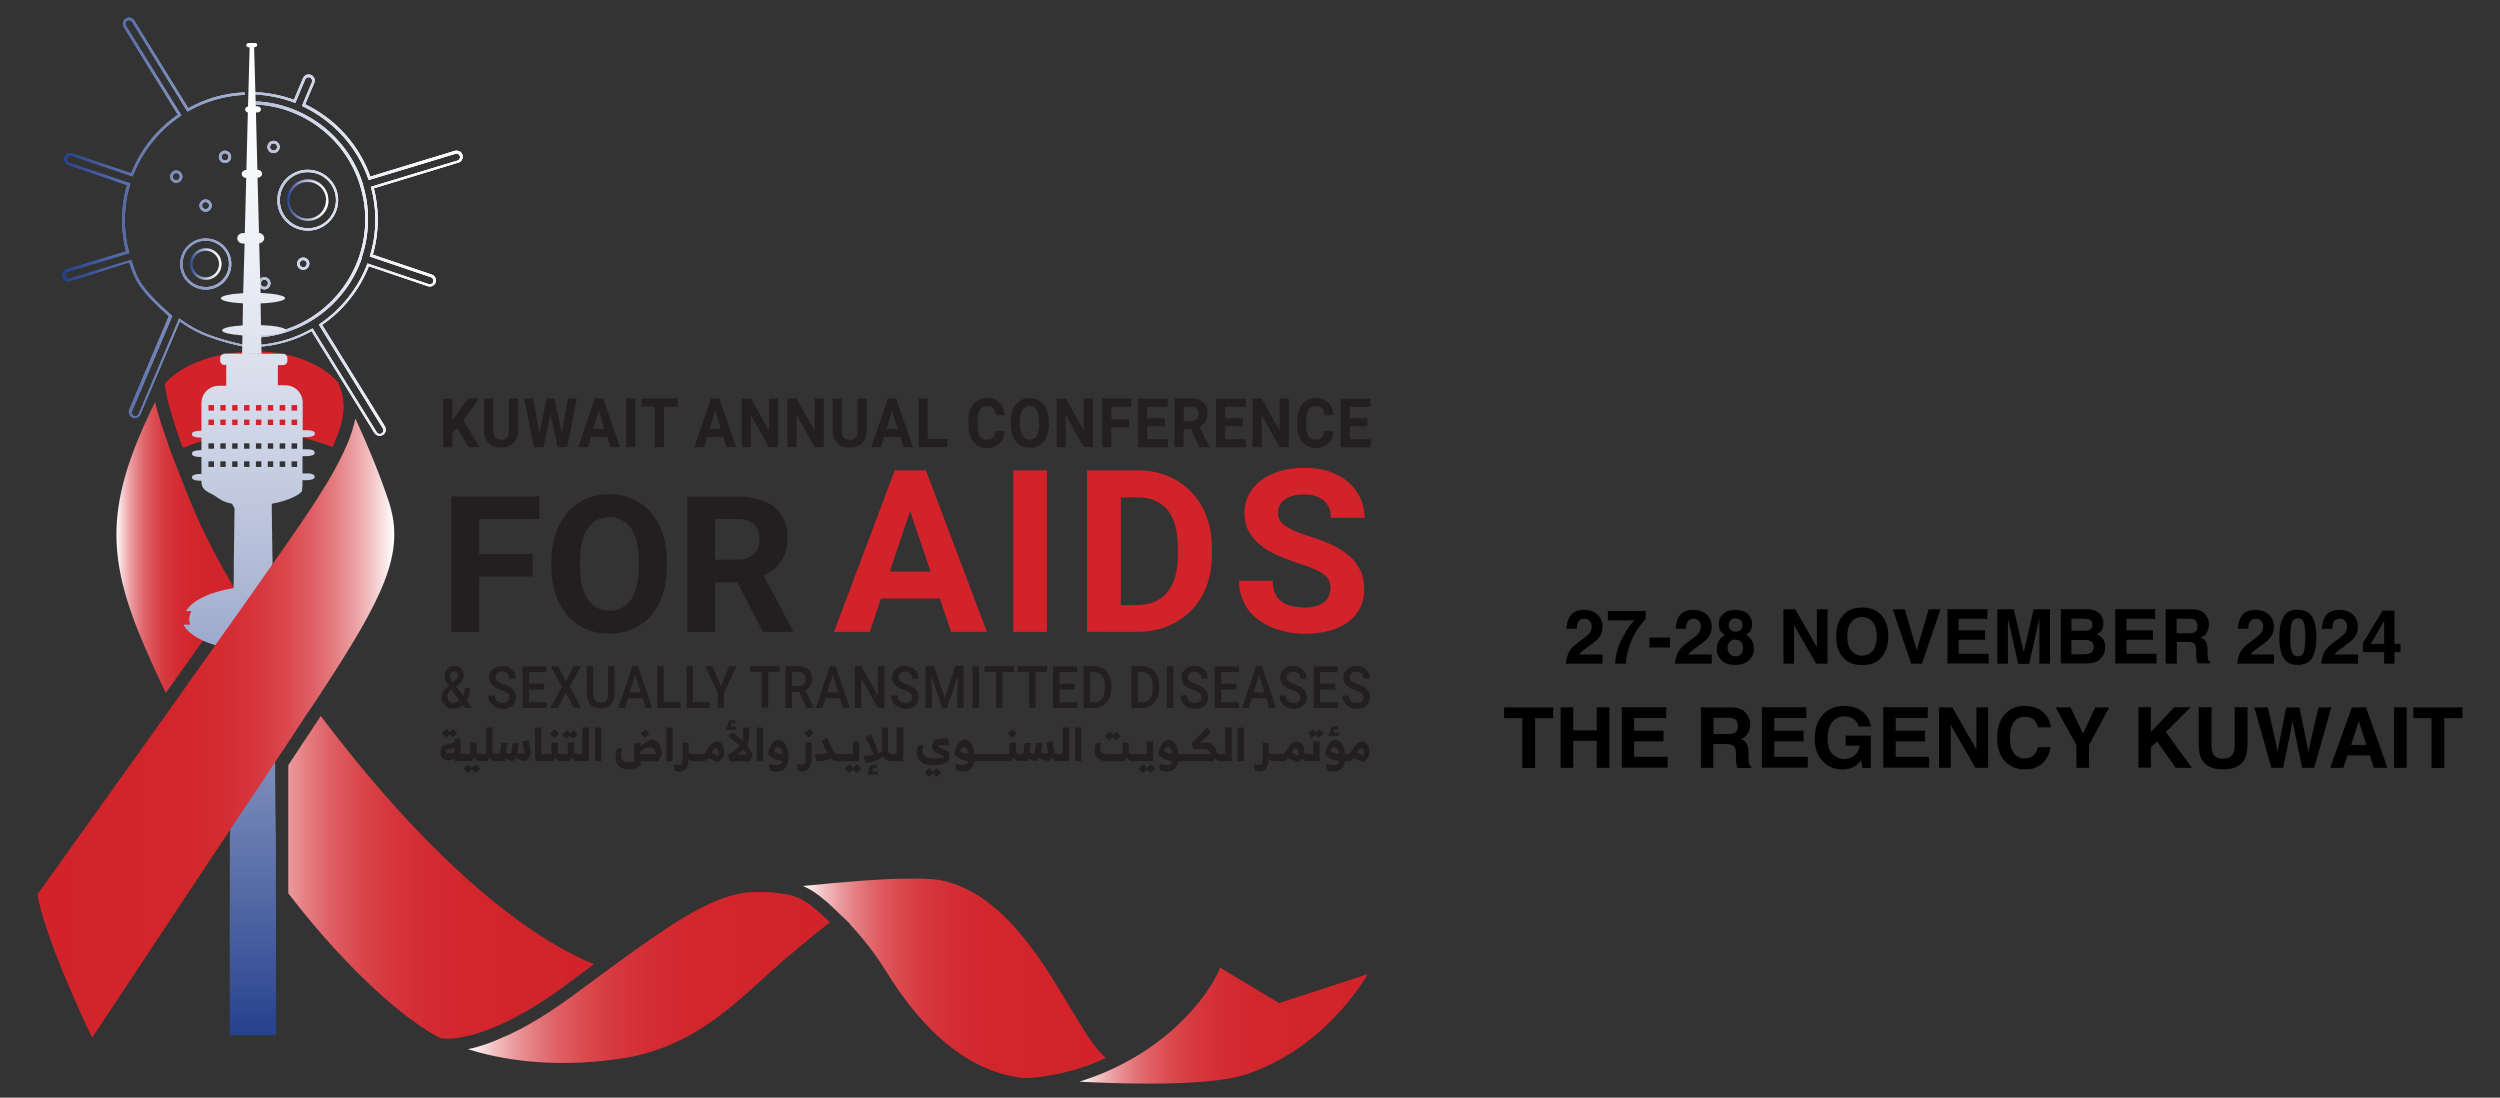 <?xml version="1.0" encoding="utf-8"?>
<!-- Generator: Adobe Illustrator 24.0.1, SVG Export Plug-In . SVG Version: 6.00 Build 0)  -->
<svg version="1.1" id="Layer_1" xmlns="http://www.w3.org/2000/svg" xmlns:xlink="http://www.w3.org/1999/xlink" x="0px" y="0px"
	 viewBox="0 0 1390 610.3" style="enable-background:new 0 0 1390 610.3;" xml:space="preserve">
<rect x="0" y="0" width="1390" height="610.3" fill="#333333" stroke="none"/>
<style type="text/css">
	.st0{clip-path:url(#SVGID_2_);fill:url(#SVGID_3_);}
	.st1{clip-path:url(#SVGID_5_);fill:url(#SVGID_6_);}
	.st2{fill:#D2232A;}
	.st3{fill:url(#SVGID_7_);}
	.st4{fill:url(#SVGID_8_);}
	.st5{fill:url(#SVGID_9_);}
	.st6{fill:url(#SVGID_10_);}
	.st7{fill:url(#SVGID_11_);}
	.st8{clip-path:url(#SVGID_13_);fill:url(#SVGID_14_);}
	.st9{clip-path:url(#SVGID_16_);fill:url(#SVGID_17_);}
	.st10{clip-path:url(#SVGID_19_);fill:url(#SVGID_20_);}
	.st11{clip-path:url(#SVGID_22_);fill:url(#SVGID_23_);}
	.st12{clip-path:url(#SVGID_25_);fill:url(#SVGID_26_);}
	.st13{fill:#231F20;}
</style>
<g>
	<path d="M863.6,393.3v6h-10.1V427h-7.1v-27.7h-10.1v-6H863.6z"/>
	<path d="M887.8,426.9v-15h-13.1v15h-7v-33.6h7v12.8h13.1v-12.8h7v33.6H887.8z"/>
	<path d="M924.9,412.2h-16.3v8.6h18.6v6h-25.5v-33.6h24.7v6h-17.8v7.1h16.3V412.2z"/>
	<path d="M959.9,413.7h-7.3v13.2h-6.9v-33.6h16.5c2.4,0,4.2,0.3,5.4,0.9c1.3,0.5,2.3,1.3,3.2,2.4c0.7,0.9,1.3,1.8,1.7,2.8
		s0.6,2.2,0.6,3.5c0,1.6-0.4,3.2-1.2,4.7c-0.8,1.5-2.1,2.6-4,3.3c1.6,0.6,2.7,1.5,3.3,2.7c0.6,1.1,1,2.9,1,5.3v2.3
		c0,1.5,0.1,2.6,0.2,3.1c0.2,0.9,0.6,1.5,1.3,1.9v0.8H966c-0.2-0.7-0.4-1.3-0.5-1.8c-0.2-0.9-0.3-1.9-0.3-2.9v-3.1
		c0-2.1-0.4-3.6-1.2-4.3C963.4,414.1,962,413.7,959.9,413.7z M964.2,407.6c1.4-0.6,2.1-1.9,2.1-3.8c0-2-0.7-3.4-2-4.1
		c-0.8-0.4-1.9-0.6-3.4-0.6h-8.2v9h8C962.2,408.1,963.4,408,964.2,407.6z"/>
	<path d="M1002.8,412.2h-16.3v8.6h18.6v6h-25.5v-33.6h24.7v6h-17.8v7.1h16.3V412.2z"/>
	<path d="M1031.2,426.1c-1.9,1.1-4.1,1.7-6.8,1.7c-4.5,0-8.1-1.5-11-4.6c-3-3.1-4.4-7.3-4.4-12.7c0-5.4,1.5-9.8,4.5-13.1
		c3-3.3,7-4.9,11.9-4.9c4.3,0,7.7,1.1,10.3,3.3c2.6,2.2,4.1,4.9,4.5,8.1h-6.9c-0.5-2.3-1.8-3.9-3.9-4.8c-1.2-0.5-2.4-0.8-3.9-0.8
		c-2.7,0-4.9,1-6.7,3.1c-1.7,2-2.6,5.1-2.6,9.2s0.9,7.1,2.8,8.8c1.9,1.7,4,2.6,6.4,2.6s4.3-0.7,5.8-2s2.4-3.1,2.8-5.4h-7.8V409h14
		v18h-4.7l-0.7-4.2C1033.5,424.3,1032.3,425.4,1031.2,426.1z"/>
	<path d="M1070.3,412.2H1054v8.6h18.6v6h-25.5v-33.6h24.7v6H1054v7.1h16.3V412.2z"/>
	<path d="M1105.3,426.9h-7l-13.7-23.9v23.9h-6.5v-33.6h7.4l13.4,23.5v-23.5h6.5v33.6H1105.3z"/>
	<path d="M1135.6,424.4c-2.5,2.3-5.7,3.4-9.6,3.4c-4.8,0-8.6-1.6-11.4-4.7s-4.2-7.4-4.2-12.8c0-5.9,1.6-10.4,4.7-13.6
		c2.7-2.8,6.2-4.2,10.4-4.2c5.7,0,9.8,1.9,12.4,5.6c1.4,2.1,2.2,4.2,2.3,6.3h-7c-0.5-1.6-1-2.8-1.8-3.7c-1.3-1.5-3.2-2.2-5.7-2.2
		c-2.6,0-4.6,1-6,3.1c-1.5,2.1-2.2,5-2.2,8.8s0.8,6.6,2.3,8.5c1.6,1.9,3.5,2.8,5.9,2.8c2.5,0,4.3-0.8,5.6-2.4
		c0.7-0.9,1.3-2.2,1.8-3.9h7C1139.6,419.1,1138,422.1,1135.6,424.4z"/>
	<path d="M1172.7,393.3l-11.2,21v12.6h-7v-12.6l-11.6-21h8.3l7,14.6l6.7-14.6H1172.7z"/>
	<path d="M1218.7,426.9h-9l-10.4-14.7l-3.4,3.4v11.2h-6.9v-33.6h6.9V407l13-13.8h9.1l-13.8,13.8L1218.7,426.9z"/>
	<path d="M1242.5,413.9v-20.7h7.1v20.7c0,3.6-0.6,6.4-1.7,8.4c-2.1,3.7-6,5.5-11.8,5.5s-9.8-1.8-11.9-5.5c-1.1-2-1.7-4.8-1.7-8.4
		v-20.7h7.1v20.7c0,2.3,0.3,4,0.8,5.1c0.9,1.9,2.7,2.8,5.6,2.8c2.8,0,4.7-0.9,5.5-2.8C1242.3,417.9,1242.5,416.3,1242.5,413.9z"/>
	<path d="M1289.1,393.3h7.1l-9.5,33.6h-6.7l-4.1-19.7l-1.2-6.5l-1.2,6.5l-4.1,19.7h-6.5l-9.5-33.6h7.5l4.4,19.3l1,5.4l1-5.2
		l3.8-19.4h7.4l4,19.3l1,5.4l1-5.2L1289.1,393.3z"/>
	<path d="M1317.6,420h-12.4l-2.3,6.9h-7.3l12-33.6h7.9l11.9,33.6h-7.6L1317.6,420z M1315.7,414.2l-4.2-13.2l-4.3,13.2H1315.7z"/>
	<path d="M1331.1,393.3h7v33.6h-7V393.3z"/>
	<path d="M1369.1,393.3v6H1359V427h-7.1v-27.7h-10.1v-6H1369.1z"/>
</g>
<g>
	<g>
		<defs>
			<path id="SVGID_1_" d="M145.5,447.8c-0.4,0.6-0.8,1.1-1.1,1.7c-0.4,0.6-0.8,1.2-1.2,1.8c-2.4,3.7-4.9,7.3-7.3,11.1
				c5.1,7.7,10.2,15,15.2,22v-45C149.2,442.1,147.4,444.9,145.5,447.8 M177.6,399.2c-0.9,1.3-1.8,2.7-2.7,4.1
				c-0.4,0.7-0.9,1.4-1.3,2c-1.2,1.8-2.4,3.6-3.6,5.4c-3.1,4.7-6.4,9.6-9.7,14.7v71.3c34.8,45.2,66.5,71.3,84.3,80.4l0.2,0.1
				c0.2,0,22.6,5.4,70.1-29.7l4.4-3.3c1.8-1.3,3.6-2.7,5.4-4c0.1-0.1,0.2-0.2,0.3-0.2c1.7-1.3,3.4-2.5,5.1-3.8l0.1-0.1
				c-24.9-10.1-79-41.6-151.9-138.1C178.2,398.4,177.9,398.8,177.6,399.2"/>
		</defs>
		<clipPath id="SVGID_2_">
			<use xlink:href="#SVGID_1_"  style="overflow:visible;"/>
		</clipPath>
		
			<linearGradient id="SVGID_3_" gradientUnits="userSpaceOnUse" x1="688.795" y1="-155.153" x2="689.709" y2="-155.153" gradientTransform="matrix(212.811 0 0 212.811 -146447.703 33508.582)">
			<stop  offset="0" style="stop-color:#FFFFFF"/>
			<stop  offset="1.707155e-02" style="stop-color:#FCEFEF"/>
			<stop  offset="6.646347e-02" style="stop-color:#F3C4C6"/>
			<stop  offset="0.121" style="stop-color:#EB9DA1"/>
			<stop  offset="0.181" style="stop-color:#E47C80"/>
			<stop  offset="0.246" style="stop-color:#DF6065"/>
			<stop  offset="0.32" style="stop-color:#DA4A4F"/>
			<stop  offset="0.404" style="stop-color:#D6383F"/>
			<stop  offset="0.507" style="stop-color:#D42C33"/>
			<stop  offset="0.648" style="stop-color:#D2252C"/>
			<stop  offset="1" style="stop-color:#D2232A"/>
		</linearGradient>
		<rect x="135.8" y="398" class="st0" width="194.5" height="184.5"/>
	</g>
</g>
<g>
	<g>
		<defs>
			<path id="SVGID_4_" d="M85.9,371.9c2.1,4.5,4.2,9,6.3,13.4c0.3-0.4,0.6-0.9,0.9-1.3c1.3-1.9,2.7-3.8,4-5.6c0.3-0.5,0.7-1,1-1.4
				c1.7-2.3,3.3-4.6,4.9-6.9c0.2-0.2,0.3-0.5,0.5-0.7c1.7-2.3,3.3-4.7,4.9-6.9c0.1-0.2,0.2-0.3,0.3-0.5c1.6-2.3,3.2-4.6,4.8-6.8
				c0.1-0.1,0.1-0.2,0.2-0.3c1.6-2.3,3.2-4.5,4.7-6.7l0,0c1.5-2.2,3.1-4.3,4.5-6.4c0.1-0.1,0.1-0.2,0.2-0.2c1.3-1.9,2.6-3.7,3.9-5.6
				c0.3-0.4,0.6-0.8,0.8-1.2c1.1-1.6,2.2-3.1,3.3-4.6c0.2-0.3,0.4-0.6,0.6-0.8c-10.3-17.2-18.5-33.1-23.9-46l0,0
				c-3.9-9.2-7.3-17.9-10.3-25.7l0,0l-1.4-3.6c-0.1-0.3-0.2-0.5-0.3-0.8c-0.3-0.7-0.5-1.4-0.8-2c-0.2-0.4-0.3-0.8-0.4-1.2
				c-0.2-0.5-0.4-1-0.5-1.5c-0.1-0.4-0.3-0.8-0.4-1.2c-0.2-0.5-0.3-0.9-0.5-1.4c-0.1-0.4-0.3-0.8-0.4-1.2c-0.2-0.4-0.3-0.9-0.5-1.3
				c-0.1-0.4-0.3-0.8-0.4-1.1c-0.1-0.4-0.3-0.8-0.4-1.3c-0.1-0.4-0.2-0.7-0.4-1.1c-0.1-0.4-0.3-0.8-0.4-1.2c-0.1-0.3-0.2-0.7-0.3-1
				c-0.1-0.4-0.3-0.9-0.4-1.3c-0.1-0.3-0.2-0.5-0.3-0.8c-0.2-0.7-0.4-1.3-0.6-1.9c-0.1-0.2-0.1-0.4-0.2-0.7
				c-0.1-0.4-0.3-0.8-0.4-1.2c-0.1-0.3-0.1-0.5-0.2-0.7c-0.1-0.4-0.2-0.7-0.3-1c-0.1-0.2-0.1-0.5-0.2-0.7c-0.1-0.3-0.2-0.7-0.3-1
				c-0.1-0.2-0.1-0.5-0.2-0.7c-0.1-0.3-0.2-0.6-0.2-0.9c-0.1-0.2-0.1-0.4-0.2-0.6c-0.1-0.3-0.2-0.6-0.2-0.9c0-0.2-0.1-0.4-0.1-0.6
				c-0.1-0.3-0.2-0.6-0.2-0.9c0-0.1-0.1-0.3-0.1-0.4v-0.1C55.7,285,59.6,314.7,85.9,371.9"/>
		</defs>
		<clipPath id="SVGID_5_">
			<use xlink:href="#SVGID_4_"  style="overflow:visible;"/>
		</clipPath>
		
			<linearGradient id="SVGID_6_" gradientUnits="userSpaceOnUse" x1="682.813" y1="-157.009" x2="683.727" y2="-157.009" gradientTransform="matrix(73.501 0 0 73.501 -50122.695 11844.664)">
			<stop  offset="0" style="stop-color:#FFFFFF"/>
			<stop  offset="1.707155e-02" style="stop-color:#FCEFEF"/>
			<stop  offset="6.646347e-02" style="stop-color:#F3C4C6"/>
			<stop  offset="0.121" style="stop-color:#EB9DA1"/>
			<stop  offset="0.181" style="stop-color:#E47C80"/>
			<stop  offset="0.246" style="stop-color:#DF6065"/>
			<stop  offset="0.32" style="stop-color:#DA4A4F"/>
			<stop  offset="0.404" style="stop-color:#D6383F"/>
			<stop  offset="0.507" style="stop-color:#D42C33"/>
			<stop  offset="0.648" style="stop-color:#D2252C"/>
			<stop  offset="1" style="stop-color:#D2232A"/>
		</linearGradient>
		<rect x="55.7" y="223.3" class="st1" width="76.2" height="162.1"/>
	</g>
</g>
<path class="st2" d="M185,247.9L185,247.9c0.1-0.3,0.2-0.5,0.3-0.8c0.3-0.7,0.6-1.4,0.9-2.1c0.2-0.4,0.3-0.7,0.4-1.1
	c0.2-0.6,0.5-1.1,0.7-1.7c0.1-0.4,0.3-0.7,0.4-1.1c0.2-0.5,0.4-1,0.6-1.5c0.1-0.4,0.2-0.7,0.4-1.1c0.2-0.5,0.3-1,0.4-1.4
	c0.1-0.4,0.2-0.7,0.3-1.1c0.1-0.5,0.2-0.9,0.4-1.3c0.1-0.4,0.2-0.7,0.2-1.1c0.1-0.4,0.2-0.9,0.3-1.3c0.1-0.4,0.1-0.7,0.2-1
	c0.1-0.4,0.1-0.8,0.2-1.2c0-0.3,0.1-0.7,0.1-1c0-0.4,0.1-0.8,0.1-1.2c0-0.3,0-0.7,0.1-1c0-0.4,0-0.8,0-1.2c0-0.3,0-0.6,0-0.9
	c0-0.4,0-0.8-0.1-1.2c0-0.3,0-0.6-0.1-0.9c0-0.4-0.1-0.8-0.2-1.2c0-0.3-0.1-0.5-0.1-0.8c-0.1-0.5-0.2-0.9-0.3-1.4
	c0-0.2-0.1-0.4-0.1-0.7c-0.2-0.7-0.4-1.3-0.6-2c0-0.1-0.1-0.2-0.1-0.4c-0.2-0.5-0.4-1.1-0.6-1.6c-0.1-0.2-0.2-0.5-0.3-0.7
	c-0.2-0.4-0.3-0.7-0.5-1.1c-5.6-7.3-22.2-17.7-46.2-17.4c-33.4,0.5-47.2,14.4-50.1,17.9l0,0c0,0.1,0,0.3,0,0.5c0,0,0,0,0,0.1
	c0,0.2,0,0.4,0.1,0.6v0.1c0,0.2,0.1,0.5,0.1,0.8c0,0.1,0,0.1,0,0.2c0,0.3,0.1,0.6,0.2,1c0,0,0,0,0,0.1c0.1,0.3,0.1,0.7,0.2,1.1
	c0,0.1,0,0.2,0,0.3c0.1,0.4,0.2,0.8,0.3,1.3c0,0.1,0,0.2,0.1,0.3c0.1,0.4,0.2,0.9,0.3,1.4c0,0.1,0,0.1,0,0.2
	c0.1,0.5,0.3,1.1,0.4,1.7c0,0.1,0.1,0.3,0.1,0.4c0.2,0.6,0.3,1.2,0.5,1.9c0,0.1,0.1,0.3,0.1,0.4c0.2,0.6,0.3,1.2,0.5,1.9
	c0,0.1,0.1,0.2,0.1,0.4c0.2,0.7,0.4,1.5,0.7,2.3c0.1,0.2,0.1,0.4,0.2,0.6c0.2,0.8,0.5,1.7,0.8,2.6c0,0.1,0.1,0.3,0.1,0.4
	c0.3,0.8,0.5,1.7,0.8,2.6c0.1,0.2,0.1,0.4,0.2,0.6c0.3,1,0.7,2,1,3.1c0.1,0.2,0.2,0.5,0.3,0.8c0.4,1.1,0.8,2.2,1.2,3.4
	c0,0.1,0.1,0.3,0.1,0.4c0.4,1.1,0.8,2.2,1.2,3.4c0.1,0.2,0.1,0.3,0.2,0.5C138.4,232.1,172.9,243.1,185,247.9"/>
<g>
	
		<linearGradient id="SVGID_7_" gradientUnits="userSpaceOnUse" x1="123.239" y1="956.839" x2="124.59" y2="956.839" gradientTransform="matrix(17.505 -7.637970e-02 -7.637970e-02 -17.505 -1924.858 16870.115)">
		<stop  offset="0" style="stop-color:#25418D"/>
		<stop  offset="3.461540e-03" style="stop-color:#25418D"/>
		<stop  offset="8.035962e-02" style="stop-color:#40589B"/>
		<stop  offset="0.262" style="stop-color:#798AB9"/>
		<stop  offset="0.439" style="stop-color:#A9B4D2"/>
		<stop  offset="0.605" style="stop-color:#CED5E6"/>
		<stop  offset="0.758" style="stop-color:#E9ECF4"/>
		<stop  offset="0.895" style="stop-color:#F9FAFC"/>
		<stop  offset="1" style="stop-color:#FFFFFF"/>
	</linearGradient>
	<path class="st3" d="M182,111.3l-0.7,0c0-5.6-4.6-10.1-10.2-10.1l-0.1,0l0-0.7l0,0.7c-5.6,0-10.1,4.6-10.1,10.2l0,0l0,0v0
		c0,5.6,4.6,10.1,10.2,10.1l0,0l0,0l0,0c5.6,0,10.1-4.6,10.1-10.2l0-0.1L182,111.3l-0.7,0L182,111.3l0.7,0l0,0
		c0,6.3-5.1,11.5-11.5,11.5l0-0.7l0,0.7l-0.1,0c-6.3,0-11.5-5.1-11.5-11.5l0.7,0l-0.7,0l0-0.1c0-6.3,5.1-11.5,11.5-11.5h0h0l0,0
		c6.3,0,11.5,5.1,11.5,11.5v0v0L182,111.3z"/>
	
		<linearGradient id="SVGID_8_" gradientUnits="userSpaceOnUse" x1="112.764" y1="956.857" x2="114.114" y2="956.857" gradientTransform="matrix(13.496 -5.888780e-02 -5.888780e-02 -13.496 -1360.161 13067.233)">
		<stop  offset="0" style="stop-color:#25418D"/>
		<stop  offset="3.461540e-03" style="stop-color:#25418D"/>
		<stop  offset="8.035962e-02" style="stop-color:#40589B"/>
		<stop  offset="0.262" style="stop-color:#798AB9"/>
		<stop  offset="0.439" style="stop-color:#A9B4D2"/>
		<stop  offset="0.605" style="stop-color:#CED5E6"/>
		<stop  offset="0.758" style="stop-color:#E9ECF4"/>
		<stop  offset="0.895" style="stop-color:#F9FAFC"/>
		<stop  offset="1" style="stop-color:#FFFFFF"/>
	</linearGradient>
	<path class="st4" d="M114.4,138.7l0,0.7c-4.1,0-7.4,3.4-7.4,7.4l0,0l0,0l0,0c0,4.1,3.4,7.4,7.4,7.4l0,0l0,0h0
		c4.1,0,7.4-3.4,7.4-7.4v0l0.7,0l-0.7,0c0-4.1-3.4-7.4-7.4-7.4l0,0L114.4,138.7l0,0.7L114.4,138.7l0-0.7l0,0c4.8,0,8.8,3.9,8.8,8.8
		v0v0v0c0,4.8-3.9,8.8-8.8,8.8l0-0.7l0,0.7l0,0c-4.8,0-8.8-3.9-8.8-8.8l0.7,0l-0.7,0l0,0c0-4.8,3.9-8.8,8.8-8.8h0h0L114.4,138.7z"/>
	
		<linearGradient id="SVGID_9_" gradientUnits="userSpaceOnUse" x1="151.445" y1="954.748" x2="152.795" y2="954.748" gradientTransform="matrix(165.525 -0.722 -0.722 -165.525 -24344.117 158270.719)">
		<stop  offset="0" style="stop-color:#25418D"/>
		<stop  offset="3.461540e-03" style="stop-color:#25418D"/>
		<stop  offset="8.035962e-02" style="stop-color:#40589B"/>
		<stop  offset="0.262" style="stop-color:#798AB9"/>
		<stop  offset="0.439" style="stop-color:#A9B4D2"/>
		<stop  offset="0.605" style="stop-color:#CED5E6"/>
		<stop  offset="0.758" style="stop-color:#E9ECF4"/>
		<stop  offset="0.895" style="stop-color:#F9FAFC"/>
		<stop  offset="1" style="stop-color:#FFFFFF"/>
	</linearGradient>
	<path class="st5" d="M154,83.6l0.5,0.5c-0.6,0.6-1.5,1-2.4,1l0-0.7l0,0.7l0,0c-0.9,0-1.8-0.4-2.4-1l0,0c-0.6-0.6-1-1.5-1-2.4l0.7,0
		l-0.7,0l0,0c0-0.9,0.4-1.8,1-2.4c0.6-0.6,1.5-1,2.4-1c0,0,0,0,0,0c0.9,0,1.7,0.3,2.4,1l0,0l0,0c0.6,0.6,1,1.5,1,2.4c0,0,0,0,0,0
		c0,0.9-0.4,1.7-1,2.4L154,83.6l-0.5-0.5c0.4-0.4,0.6-0.9,0.6-1.4l0,0c0-0.5-0.2-1.1-0.6-1.4l0,0c-0.4-0.4-0.9-0.6-1.4-0.6l0,0
		c-0.5,0-1.1,0.2-1.4,0.6c-0.4,0.4-0.6,0.9-0.6,1.4h-0.3l0.3,0v0h-0.3l0.3,0l0,0l0,0c0,0.5,0.2,1.1,0.6,1.4l0,0
		c0.4,0.4,0.9,0.6,1.4,0.6l0,0l0,0l0,0c0.5,0,1.1-0.2,1.4-0.6L154,83.6z M171.3,146.6h0.7l0,0c0,0.9-0.4,1.7-1,2.4
		c-0.6,0.6-1.5,1-2.4,1l0-0.7l0,0.7l0,0c-0.9,0-1.8-0.4-2.4-1l0.5-0.5l-0.5,0.5c-0.6-0.6-1-1.5-1-2.4l0.7,0l-0.7,0l0,0
		c0-0.9,0.4-1.8,1-2.4c0.6-0.6,1.5-1,2.4-1c0,0,0,0,0,0c0.9,0,1.7,0.4,2.4,1c0.6,0.6,1,1.5,1,2.4L171.3,146.6l-0.7,0
		c0-0.5-0.2-1.1-0.6-1.4c-0.4-0.4-0.9-0.6-1.4-0.6h0c-0.5,0-1.1,0.2-1.4,0.6c-0.4,0.4-0.6,0.9-0.6,1.4h-0.3l0.3,0v0h-0.3l0.3,0l0,0
		l0,0c0,0.5,0.2,1.1,0.6,1.4l0,0v0c0.4,0.4,0.9,0.6,1.4,0.6v0.2l0-0.2h0v0.2l0-0.2l0,0l0,0c0.5,0,1.1-0.2,1.4-0.6
		c0.4-0.4,0.6-0.9,0.6-1.4l0,0H171.3z M154.9,111.4l-0.7,0l0-0.1c0-9.3,7.5-16.9,16.8-16.9c0,0,0.1,0,0.1,0
		c9.3,0,16.9,7.5,16.9,16.8c0,0,0,0.1,0,0.1c0,9.3-7.5,16.9-16.8,16.9c0,0-0.1,0-0.1,0c-9.3,0-16.9-7.5-16.9-16.8L154.9,111.4l0.7,0
		c0,8.6,7,15.5,15.6,15.5l0.1,0c8.6,0,15.5-7,15.5-15.6l0-0.1c0-8.6-7-15.5-15.6-15.5l-0.1,0c-8.6,0-15.5,7-15.5,15.6l0,0.1
		L154.9,111.4z M144.3,157.5l-0.7,0l0,0c0-0.9,0.4-1.7,1-2.4l0,0c0.6-0.6,1.5-1,2.4-1l0,0h0l0,0c0.9,0,1.7,0.4,2.4,1
		c0.6,0.6,1,1.5,1,2.4c0,0,0,0,0,0c0,0.9-0.4,1.8-1,2.4l0,0c-0.6,0.6-1.5,1-2.4,1l0-0.7l0,0.7l0,0c-0.9,0-1.8-0.4-2.4-1
		c-0.6-0.6-1-1.5-1-2.4L144.3,157.5l-0.7,0L144.3,157.5l0.7,0c0,0.5,0.2,1.1,0.6,1.4c0.4,0.4,0.9,0.6,1.4,0.6v0.3l0-0.3h0v0.3l0-0.3
		l0,0l0,0c0.5,0,1.1-0.2,1.4-0.6l0,0c0.4-0.4,0.6-0.9,0.6-1.4l0,0c0-0.5-0.2-1.1-0.6-1.4c-0.4-0.4-0.9-0.6-1.4-0.6l0,0h0
		c-0.5,0-1.1,0.2-1.4,0.6l0,0c-0.4,0.4-0.6,0.9-0.6,1.4h-0.3l0.3,0v0h-0.3l0.3,0l0,0v0L144.3,157.5z M200.6,143.1l0.6,0.3
		L200.6,143.1l0.7,0.1l-0.1,0.2L200.6,143.1l0.7,0.1l0,0l0,0l0,0c-8.8,25.8-33.2,44.5-61.9,44.6l0,0h0l-0.2,0l0-1.4
		c28.1-0.2,51.9-18.4,60.5-43.7c0,0,0-0.1,0-0.1l0.6,0.3l-0.7-0.1l0.1-0.2l0.6,0.3l-0.6-0.2c2.2-6.5,3.4-13.4,3.4-20.6l0-0.3
		c0-6.4-1-12.6-2.8-18.4l0.6-0.2l-0.6,0.3l-0.1-0.2l0,0l0,0l0,0l0.7-0.2l-0.6,0.2c-8-26.4-32.6-45.6-61.5-45.6l-0.2,0v-1.4l0.2,0
		l0,0h0l0.3,0c29.5,0,54.6,19.6,62.8,46.5l0,0l0,0l0,0l0,0l0,0l0,0l-0.7,0.2l0.6-0.2c1.8,5.9,2.8,12.3,2.8,18.8c0,0,0,0.3,0,0.3
		c0,7.3-1.2,14.4-3.4,21l0,0l0,0L200.6,143.1l-0.6-0.2c2.2-6.5,3.4-13.4,3.4-20.6l0-0.3c0-6.4-1-12.6-2.8-18.4l0,0l0,0l0,0l0.7-0.2
		l-0.7,0.2l0,0l0.7-0.2l-0.6,0.2C192.5,77.3,168,58,139.1,58l-0.3,0l0,0h0l-0.2,0v-1.4l0.2,0c29.5,0,54.6,19.6,62.8,46.5l0,0l0,0
		l0,0l-0.7,0.2l0.7-0.2l-0.6,0.1l0.5-0.3l0,0.1l-0.6,0.1l0.5-0.3l0,0.1l0,0.1c1.8,5.9,2.8,12.3,2.8,18.8c0,0,0,0.3,0,0.3
		c0,7.3-1.2,14.4-3.4,21l0,0l0,0l-0.5-0.3l0.6,0.1l-0.1,0.2l-0.5-0.3l0.6,0.1l0,0.1l0,0.1l-0.3-0.1l0.3,0.1l0,0l-0.3-0.1l0.3,0.1
		c-8.7,25.8-33.1,44.4-61.8,44.6l0-1.4l0.2,0h0c28.1-0.1,52-18.4,60.6-43.7c0,0,0,0,0,0L200.6,143.1l-0.7-0.1l0.1-0.2L200.6,143.1
		l-0.6-0.2L200.6,143.1z M127,89.1l0.5,0.5c-0.6,0.6-1.5,1-2.4,1l0-0.7l0,0.7l0,0c-0.9,0-1.7-0.4-2.4-1c-0.6-0.6-1-1.5-1-2.4l0.7,0
		l-0.7,0l0,0c0-0.9,0.4-1.7,1-2.4l0,0l0,0c0.6-0.6,1.5-1,2.4-1c0,0,0,0,0,0c0.9,0,1.7,0.4,2.4,1c0.6,0.6,1,1.5,1,2.4c0,0,0,0,0,0
		c0,0.9-0.4,1.8-1,2.4L127,89.1l0.5,0.5L127,89.1l-0.5-0.5c0.4-0.4,0.6-0.9,0.6-1.4v0c0-0.5-0.2-1.1-0.6-1.4
		c-0.4-0.4-0.9-0.6-1.4-0.6l0,0c-0.5,0-1.1,0.2-1.4,0.6l0,0c-0.4,0.4-0.6,0.9-0.6,1.4l0,0l0,0v0c0,0.5,0.2,1.1,0.6,1.4
		c0.4,0.4,0.9,0.6,1.4,0.6l0,0l0,0h0c0.5,0,1.1-0.2,1.4-0.6l0,0L127,89.1z M114.5,160.3l0,0.7l-0.1,0c-7.8,0-14.2-6.3-14.2-14.1
		c0,0,0-0.1,0-0.1c0-7.8,6.3-14.2,14.1-14.2c0,0,0.1,0,0.1,0c7.8,0,14.2,6.3,14.2,14.1c0,0,0,0.1,0,0.1c0,7.8-6.3,14.2-14.1,14.2
		L114.5,160.3l0-0.7c7.1,0,12.8-5.8,12.8-12.9l0-0.1c0-7.1-5.8-12.8-12.9-12.8l-0.1,0c-7.1,0-12.8,5.8-12.8,12.9l0,0.1
		c0,7.1,5.8,12.8,12.9,12.8l0.1,0L114.5,160.3z M98,100.9l0,0.7l0,0c-0.9,0-1.8-0.4-2.4-1l0,0l0,0c-0.6-0.6-1-1.5-1-2.4l0.7,0
		l-0.7,0l0,0c0-0.9,0.4-1.7,1-2.4c0.6-0.6,1.5-1,2.4-1l0,0h0l0,0c0.9,0,1.7,0.4,2.4,1l0,0c0.6,0.6,1,1.5,1,2.4c0,0,0,0,0,0
		c0,0.9-0.4,1.7-1,2.4l0,0l0,0c-0.6,0.6-1.5,1-2.4,1L98,100.9l0,0.7L98,100.9l0-0.7c0.5,0,1.1-0.2,1.4-0.6l0,0l0,0
		c0.4-0.4,0.6-0.9,0.6-1.4v0c0-0.5-0.2-1.1-0.6-1.4l0.5-0.5l-0.5,0.5c-0.4-0.4-0.9-0.6-1.4-0.6l0,0l0,0h0c-0.5,0-1.1,0.2-1.4,0.6
		c-0.4,0.4-0.6,0.9-0.6,1.4h-0.3l0.3,0v0h-0.3l0.3,0l0,0l0,0c0,0.5,0.2,1.1,0.6,1.4l0,0l0,0c0.4,0.4,0.9,0.6,1.4,0.6v0.2l0-0.2h0
		v0.2l0-0.2l0,0l0,0L98,100.9z M112.4,112.4l-0.5-0.5c0.6-0.6,1.5-1,2.4-1l0,0h0l0,0c0.9,0,1.8,0.4,2.4,1c0.6,0.6,1,1.5,1,2.4
		c0,0,0,0,0,0c0,0.9-0.4,1.8-1,2.4c-0.6,0.6-1.5,1-2.4,1l0-0.7l0,0.7l0,0c-0.9,0-1.8-0.4-2.4-1c-0.6-0.6-1-1.5-1-2.4l0.7,0l-0.7,0
		l0,0c0-0.9,0.4-1.7,1-2.4L112.4,112.4l0.5,0.5c-0.4,0.4-0.6,0.9-0.6,1.4H112l0.3,0v0H112l0.3,0l0,0l0,0c0,0.5,0.2,1.1,0.6,1.4
		c0.4,0.4,0.9,0.6,1.4,0.6v0.2l0-0.2h0v0.2l0-0.2l0,0l0,0c0.5,0,1.1-0.2,1.4-0.6c0.4-0.4,0.6-0.9,0.6-1.4l0,0c0-0.5-0.2-1.1-0.6-1.4
		c-0.4-0.4-0.9-0.6-1.4-0.6l0,0l0,0h0c-0.5,0-1.1,0.2-1.4,0.6L112.4,112.4z M136.1,52.7c-11.3,0.5-22,3.7-31.3,9l-0.6,0.3L73.5,12.2
		c-0.4-0.6-1-1-1.7-1c-0.4,0-0.7,0.1-1.1,0.3c-0.6,0.4-1,1-1,1.7c0,0.4,0.1,0.7,0.3,1.1l30.8,49.8l-0.5,0.4
		c-11.8,8-21.1,19.5-26.3,33l-0.2,0.6l-34-11.5c-0.2-0.1-0.4-0.1-0.7-0.1c-0.8,0-1.6,0.5-1.9,1.4c-0.1,0.2-0.1,0.4-0.1,0.7
		c0,0.8,0.5,1.6,1.4,1.9l34,11.5l-0.2,0.6c-1.9,6.3-2.9,12.9-2.9,19.8l0,0.3c0,6,0.8,11.8,2.3,17.4l0.2,0.6l-34.3,10.4
		c-0.9,0.3-1.4,1.1-1.4,1.9c0,0.2,0,0.4,0.1,0.6c0.3,0.9,1.1,1.4,1.9,1.4v0.5l0-0.5l0,0v0.5l0-0.5l0,0l0,0c0.2,0,0.4,0,0.6-0.1l0,0
		L73,144.5l0.2,0.6c3.3,11,5.9,15.6,22.2,30.3l0.4,0.3l-22.4,52.9c-0.1,0.3-0.2,0.5-0.2,0.8c0,0.8,0.5,1.5,1.2,1.9
		c0.3,0.1,0.5,0.2,0.8,0.2v0.5l0-0.5l0,0v0.5l0-0.5l0,0l0,0c0.8,0,1.5-0.5,1.9-1.2l22.5-53.2l0.7,0.4c4.5,2.9,10.7,9,36.5,14.5
		l0.5,0.1l0.1,19.5c0,1.1,0.9,2,2,2v0.4l0-0.4l0,0v0.4l0-0.4l0,0l0,0c1.1,0,2-0.9,2-2l0,0l0.7,0l-0.7,0l-0.1-19.7l0.6,0
		c11.3-0.5,22-3.7,31.3-9l0.6-0.3l35.6,57.7c0.4,0.6,1,1,1.7,1v0.4l0-0.4l0,0v0.4l0-0.4l0,0l0,0c0.4,0,0.7-0.1,1.1-0.3
		c0.6-0.4,1-1,1-1.7c0-0.4-0.1-0.7-0.3-1.1l-35.6-57.7l0.5-0.4c11.8-8,21.1-19.5,26.3-33l0.2-0.6l34,11.5c0.2,0.1,0.4,0.1,0.7,0.1
		v0.3l0-0.3l0,0v0.3l0-0.3l0,0l0,0c0.8,0,1.6-0.5,1.9-1.4c0.1-0.2,0.1-0.4,0.1-0.7c0-0.8-0.5-1.6-1.4-1.9l-34-11.5l0.2-0.6
		c1.9-6.3,2.9-12.9,2.9-19.8l0-0.3c0-6-0.8-11.8-2.3-17.4l-0.2-0.6l48.2-14.6c0.9-0.3,1.4-1.1,1.4-1.9c0-0.2,0-0.4-0.1-0.6
		c-0.3-0.9-1.1-1.4-1.9-1.4c-0.2,0-0.4,0-0.6,0.1l-48.2,14.6l-0.2-0.6c-6.2-17.8-19.4-32.3-36.3-40.3l-0.6-0.3l5.5-13.1
		c0.1-0.3,0.2-0.5,0.2-0.8c0-0.8-0.5-1.5-1.2-1.9c-0.3-0.1-0.5-0.2-0.8-0.2c-0.8,0-1.5,0.5-1.9,1.2l-5.5,13.1l-0.6-0.2
		c-7-2.6-14.5-4.2-22.3-4.5l0-1.3c8,0.3,15.6,1.9,22.7,4.5l-0.2,0.6l-0.6-0.3l5.3-12.5c0.5-1.3,1.8-2.1,3.1-2.1
		c0.4,0,0.9,0.1,1.3,0.3c1.3,0.5,2.1,1.8,2.1,3.1c0,0.4-0.1,0.9-0.3,1.3l-5.3,12.5l-0.6-0.3l0.3-0.6c17.2,8.1,30.7,22.9,37,41.1
		l-0.6,0.2l-0.2-0.6l47.6-14.5c0.3-0.1,0.7-0.1,1-0.1c1.5,0,2.8,0.9,3.2,2.4c0.1,0.3,0.1,0.7,0.1,1c0,1.5-0.9,2.8-2.4,3.2
		l-47.6,14.5l-0.2-0.6l0.7-0.2c1.5,5.7,2.3,11.6,2.3,17.7c0,0,0,0.3,0,0.3c0,7-1,13.8-2.9,20.1l-0.6-0.2l0.2-0.6l33.4,11.3
		c1.4,0.5,2.3,1.8,2.3,3.2c0,0.4-0.1,0.7-0.2,1.1c-0.5,1.4-1.8,2.3-3.2,2.3l0-0.7l0,0.7l0,0c-0.4,0-0.7-0.1-1.1-0.2l-33.4-11.3
		l0.2-0.6l0.6,0.2c-5.3,13.8-14.7,25.5-26.8,33.6l-0.4-0.6l0.6-0.4l35.3,57.1c0.3,0.6,0.5,1.2,0.5,1.8c0,1.1-0.6,2.2-1.6,2.9
		c-0.5,0.3-1.2,0.5-1.8,0.5l0-0.7l0,0.7l0,0c-1.1,0-2.2-0.6-2.9-1.6l-35.3-57.1l0.6-0.4l0.3,0.6c-9.5,5.4-20.4,8.7-31.9,9.1l0-0.7
		l0.7,0l0.1,19l0,0l-0.3,0h0.3l0,0l-0.3,0h0.3c0,1.9-1.5,3.4-3.4,3.4l0-0.7l0,0.7l-0.1,0c-1.9,0-3.4-1.5-3.4-3.4l-0.1-19l0.7,0
		l-0.1,0.7c-25.9-5.4-32.6-11.9-37-14.7l0.4-0.6l0.6,0.3l-22.2,52.4c-0.5,1.3-1.8,2.1-3.1,2.1l0-0.7l0,0.7l0,0
		c-0.4,0-0.9-0.1-1.3-0.3c-1.3-0.5-2.1-1.8-2.1-3.1c0-0.4,0.1-0.9,0.3-1.3l22.2-52.4l0.6,0.3l-0.5,0.5
		c-16.2-14.6-19.2-19.7-22.5-30.9l0.6-0.2l0.2,0.6L39,156.3l0,0c-0.3,0.1-0.7,0.1-1,0.1l0-0.7l0,0.7l-0.1,0c-1.5,0-2.8-0.9-3.2-2.4
		c-0.1-0.3-0.1-0.7-0.1-1c0-1.5,0.9-2.8,2.4-3.2l33.7-10.2l0.2,0.6l-0.7,0.2c-1.5-5.7-2.3-11.6-2.3-17.7c0,0,0-0.3,0-0.3
		c0-7,1-13.8,2.9-20.1l0.6,0.2l-0.2,0.6L38,91.7c-1.4-0.5-2.3-1.8-2.3-3.2c0-0.4,0.1-0.7,0.2-1.1c0.5-1.4,1.8-2.3,3.2-2.3
		c0.4,0,0.7,0.1,1.1,0.2l33.4,11.3l-0.2,0.6L72.7,97C78,83.2,87.4,71.5,99.5,63.4l0.4,0.6l-0.6,0.4L68.8,15
		c-0.3-0.6-0.5-1.2-0.5-1.8c0-1.1,0.6-2.2,1.6-2.9c0.6-0.3,1.2-0.5,1.8-0.5c1.1,0,2.2,0.6,2.9,1.6L105,60.7l-0.6,0.4l-0.3-0.6
		c9.5-5.4,20.4-8.7,31.9-9.1L136.1,52.7L136.1,52.7z"/>
</g>
<g>
	<path class="st2" d="M185,248.6C185,248.6,185,248.6,185,248.6c0.1-0.3,0.2-0.5,0.3-0.8c0.3-0.7,0.6-1.4,0.9-2.1
		c0.2-0.4,0.3-0.7,0.4-1.1c0.2-0.6,0.5-1.1,0.7-1.7c0.1-0.4,0.3-0.7,0.4-1.1c0.2-0.5,0.4-1,0.5-1.5c0.1-0.4,0.2-0.7,0.4-1.1
		c0.2-0.5,0.3-0.9,0.4-1.4c0.1-0.4,0.2-0.7,0.3-1.1c0.1-0.4,0.2-0.9,0.4-1.3c0.1-0.4,0.2-0.7,0.2-1.1c0.1-0.4,0.2-0.9,0.3-1.3
		c0.1-0.3,0.1-0.7,0.2-1c0.1-0.4,0.1-0.8,0.2-1.2c0-0.3,0.1-0.7,0.1-1c0-0.4,0.1-0.8,0.1-1.2c0-0.3,0-0.6,0.1-1c0-0.4,0-0.8,0-1.2
		c0-0.3,0-0.6,0-0.9c0-0.4,0-0.8-0.1-1.2c0-0.3,0-0.6-0.1-0.9c0-0.4-0.1-0.8-0.2-1.2c0-0.3-0.1-0.5-0.1-0.8
		c-0.1-0.4-0.2-0.9-0.3-1.3c0-0.2-0.1-0.4-0.1-0.7c-0.2-0.7-0.4-1.3-0.6-2c0-0.1-0.1-0.2-0.1-0.3c-0.2-0.5-0.4-1.1-0.6-1.6
		c-0.1-0.2-0.2-0.5-0.3-0.7c-0.2-0.4-0.3-0.7-0.5-1.1c-5.5-7.2-22.1-17.6-45.9-17.2c-33.1,0.5-46.8,14.3-49.7,17.7c0,0,0,0,0,0
		c0,0.1,0,0.3,0,0.5c0,0,0,0,0,0.1c0,0.2,0,0.4,0.1,0.6c0,0,0,0.1,0,0.1c0,0.2,0.1,0.5,0.1,0.8c0,0.1,0,0.1,0,0.2
		c0,0.3,0.1,0.6,0.2,0.9c0,0,0,0,0,0.1c0.1,0.3,0.1,0.7,0.2,1.1c0,0.1,0,0.2,0,0.3c0.1,0.4,0.2,0.8,0.3,1.2c0,0.1,0,0.2,0.1,0.3
		c0.1,0.4,0.2,0.9,0.3,1.4c0,0.1,0,0.1,0,0.2c0.1,0.5,0.3,1.1,0.4,1.6c0,0.1,0.1,0.3,0.1,0.4c0.1,0.6,0.3,1.2,0.5,1.8
		c0,0.1,0.1,0.3,0.1,0.4c0.2,0.6,0.3,1.2,0.5,1.9c0,0.1,0.1,0.2,0.1,0.4c0.2,0.7,0.4,1.5,0.7,2.3c0.1,0.2,0.1,0.4,0.2,0.6
		c0.2,0.8,0.5,1.7,0.8,2.5c0,0.1,0.1,0.3,0.1,0.4c0.3,0.8,0.5,1.7,0.8,2.6c0.1,0.2,0.1,0.4,0.2,0.6c0.3,1,0.7,2,1,3
		c0.1,0.2,0.2,0.5,0.3,0.8c0.4,1.1,0.8,2.2,1.2,3.4c0,0.1,0.1,0.3,0.1,0.4c0.4,1.1,0.8,2.2,1.2,3.4c0.1,0.2,0.1,0.3,0.2,0.5
		C138.8,233,173,243.8,185,248.6"/>
	
		<linearGradient id="SVGID_10_" gradientUnits="userSpaceOnUse" x1="151.445" y1="954.748" x2="152.795" y2="954.748" gradientTransform="matrix(165.525 -0.722 -0.722 -165.525 -24344.117 158270.719)">
		<stop  offset="0" style="stop-color:#25418D"/>
		<stop  offset="3.461540e-03" style="stop-color:#25418D"/>
		<stop  offset="8.035962e-02" style="stop-color:#40589B"/>
		<stop  offset="0.262" style="stop-color:#798AB9"/>
		<stop  offset="0.439" style="stop-color:#A9B4D2"/>
		<stop  offset="0.605" style="stop-color:#CED5E6"/>
		<stop  offset="0.758" style="stop-color:#E9ECF4"/>
		<stop  offset="0.895" style="stop-color:#F9FAFC"/>
		<stop  offset="1" style="stop-color:#FFFFFF"/>
	</linearGradient>
	<path class="st6" d="M154,83.6l0.5,0.5c-0.6,0.6-1.5,1-2.4,1l0-0.7l0,0.7l0,0c-0.9,0-1.8-0.4-2.4-1l0,0l0,0c-0.6-0.6-1-1.5-1-2.4
		l0.7,0l-0.7,0l0,0c0-0.9,0.4-1.8,1-2.4c0.6-0.6,1.5-1,2.4-1c0,0,0,0,0,0c0.9,0,1.7,0.4,2.4,1l0,0l0,0c0.6,0.6,1,1.5,1,2.4
		c0,0,0,0,0,0c0,0.9-0.4,1.7-1,2.4L154,83.6l-0.5-0.5c0.4-0.4,0.6-0.9,0.6-1.4l0,0c0-0.5-0.2-1.1-0.6-1.4l0.5-0.5l-0.5,0.5
		c-0.4-0.4-0.9-0.6-1.4-0.6l0,0c-0.5,0-1.1,0.2-1.4,0.6c-0.4,0.4-0.6,0.9-0.6,1.4h-0.3l0.3,0v0h-0.3l0.3,0l0,0l0,0
		c0,0.5,0.2,1.1,0.6,1.4l0,0l0,0c0.4,0.4,0.9,0.6,1.4,0.6l0,0l0,0l0,0c0.5,0,1.1-0.2,1.4-0.6L154,83.6z M171.3,146.6h0.7l0,0
		c0,0.9-0.4,1.7-1,2.4c-0.6,0.6-1.5,1-2.4,1l0-0.7l0,0.7l0,0c-0.9,0-1.8-0.4-2.4-1l0.5-0.5l-0.5,0.5c-0.6-0.6-1-1.5-1-2.4l0.7,0
		l-0.7,0l0,0c0-0.9,0.4-1.8,1-2.4c0.6-0.6,1.5-1,2.4-1c0,0,0,0,0,0c0.9,0,1.7,0.4,2.4,1c0.6,0.6,1,1.5,1,2.4L171.3,146.6l-0.7,0
		c0-0.5-0.2-1.1-0.6-1.4c-0.4-0.4-0.9-0.6-1.4-0.6h0c-0.5,0-1.1,0.2-1.4,0.6c-0.4,0.4-0.6,0.9-0.6,1.4h-0.3l0.3,0v0h-0.3l0.3,0l0,0
		l0,0c0,0.5,0.2,1.1,0.6,1.4l0,0l0,0c0.4,0.4,0.9,0.6,1.4,0.6v0.2l0-0.2h0v0.2l0-0.2l0,0l0,0c0.5,0,1.1-0.2,1.4-0.6
		c0.4-0.4,0.6-0.9,0.6-1.4l0,0H171.3z M154.9,111.4l-0.7,0l0-0.1c0-9.3,7.5-16.9,16.8-16.9c0,0,0.1,0,0.1,0
		c9.3,0,16.9,7.5,16.9,16.8c0,0,0,0.1,0,0.1c0,9.3-7.5,16.9-16.8,16.9c0,0-0.1,0-0.1,0c-9.3,0-16.9-7.5-16.9-16.8L154.9,111.4l0.7,0
		c0,8.6,7,15.5,15.6,15.5l0.1,0c8.6,0,15.5-7,15.5-15.6l0-0.1c0-8.6-7-15.5-15.6-15.5l-0.1,0c-8.6,0-15.5,7-15.5,15.6l0,0.1
		L154.9,111.4z M144.3,157.5l-0.7,0l0,0c0-0.9,0.4-1.7,1-2.4l0,0c0.6-0.6,1.5-1,2.4-1c0,0,0,0,0,0c0.9,0,1.7,0.4,2.4,1
		c0.6,0.6,1,1.5,1,2.4c0,0,0,0,0,0c0,0.9-0.4,1.8-1,2.4l0,0c-0.6,0.6-1.5,1-2.4,1l0-0.7l0,0.7l0,0c-0.9,0-1.8-0.4-2.4-1
		c-0.6-0.6-1-1.5-1-2.4L144.3,157.5l-0.7,0L144.3,157.5l0.7,0c0,0.5,0.2,1.1,0.6,1.4c0.4,0.4,0.9,0.6,1.4,0.6v0.3l0-0.3h0v0.3l0-0.3
		l0,0l0,0c0.5,0,1.1-0.2,1.4-0.6l0,0c0.4-0.4,0.6-0.9,0.6-1.4l0,0c0-0.5-0.2-1.1-0.6-1.4c-0.4-0.4-0.9-0.6-1.4-0.6h0
		c-0.5,0-1.1,0.2-1.4,0.6l0,0c-0.4,0.4-0.6,0.9-0.6,1.4h-0.3l0.3,0v0h-0.3l0.3,0l0,0v0L144.3,157.5z M200.6,143.1l0.6,0.3
		L200.6,143.1l0.7,0.1l-0.1,0.2L200.6,143.1l0.7,0.1l0,0l0,0l0,0c-8.8,25.8-33.2,44.5-61.9,44.6l0,0h0l-0.2,0l0-1.4
		c28.1-0.2,51.9-18.4,60.5-43.7c0,0,0-0.1,0-0.1l0.6,0.3l-0.7-0.1l0.1-0.2l0.6,0.3l-0.6-0.2c2.2-6.5,3.4-13.4,3.4-20.6l0-0.3
		c0-6.4-1-12.6-2.8-18.4l0.6-0.2l-0.6,0.3l-0.1-0.2l0,0l0,0l0,0l0.7-0.2l-0.6,0.2c-8-26.4-32.6-45.6-61.5-45.6l-0.2,0v-1.4l0.2,0
		l0,0h0l0.3,0c29.5,0,54.6,19.6,62.8,46.5l0,0l0,0l0,0l0,0l0,0l0,0l-0.7,0.2l0.6-0.2c1.8,5.9,2.8,12.3,2.8,18.8c0,0,0,0.3,0,0.3
		c0,7.3-1.2,14.4-3.4,21l0,0l0,0L200.6,143.1l-0.6-0.2c2.2-6.5,3.4-13.4,3.4-20.6l0-0.3c0-6.4-1-12.6-2.8-18.4l0,0l0,0l0,0l0.7-0.2
		l-0.7,0.2l0,0l0.7-0.2l-0.6,0.2C192.5,77.3,168,58,139.1,58l-0.3,0l0,0h0l-0.2,0v-1.4l0.2,0c29.5,0,54.6,19.6,62.8,46.5l0,0l0,0
		l0,0l-0.7,0.2l0.7-0.2l-0.6,0.1l0.5-0.3l0,0.1l-0.6,0.1l0.5-0.3l0,0.1l0,0.1c1.8,5.9,2.8,12.3,2.8,18.8c0,0,0,0.3,0,0.3
		c0,7.3-1.2,14.4-3.4,21l0,0l0,0l-0.5-0.3l0.6,0.1l-0.1,0.2l-0.5-0.3l0.6,0.1l0,0.1l0,0.1l-0.3-0.1l0.3,0.1l0,0l-0.3-0.1l0.3,0.1
		c-8.7,25.8-33.1,44.4-61.8,44.6l0-1.4l0.2,0h0c28.1-0.1,52-18.4,60.6-43.7c0,0,0,0,0,0L200.6,143.1l-0.7-0.1l0.1-0.2L200.6,143.1
		l-0.6-0.2L200.6,143.1z M127,89.1l0.5,0.5c-0.6,0.6-1.5,1-2.4,1l0-0.7l0,0.7l0,0c-0.9,0-1.7-0.4-2.4-1c-0.6-0.6-1-1.5-1-2.4l0.7,0
		l-0.7,0l0,0c0-0.9,0.4-1.7,1-2.4l0,0c0.6-0.6,1.5-1,2.4-1c0,0,0,0,0,0c0.9,0,1.7,0.4,2.4,1c0.6,0.6,1,1.5,1,2.4c0,0,0,0,0,0
		c0,0.9-0.4,1.8-1,2.4L127,89.1l0.5,0.5L127,89.1l-0.5-0.5c0.4-0.4,0.6-0.9,0.6-1.4v0c0-0.5-0.2-1.1-0.6-1.4
		c-0.4-0.4-0.9-0.6-1.4-0.6l0,0c-0.5,0-1.1,0.2-1.4,0.6l0,0l0,0c-0.4,0.4-0.6,0.9-0.6,1.4l0,0l0,0v0c0,0.5,0.2,1.1,0.6,1.4
		c0.4,0.4,0.9,0.6,1.4,0.6l0,0l0,0h0c0.5,0,1.1-0.2,1.4-0.6l0,0l0,0L127,89.1z M114.5,160.3l0,0.7l-0.1,0c-7.8,0-14.2-6.3-14.2-14.1
		c0,0,0-0.1,0-0.1c0-7.8,6.3-14.2,14.1-14.2c0,0,0.1,0,0.1,0c7.8,0,14.2,6.3,14.2,14.1c0,0,0,0.1,0,0.1c0,7.8-6.3,14.2-14.1,14.2
		L114.5,160.3l0-0.7c7.1,0,12.8-5.8,12.8-12.9l0-0.1c0-7.1-5.8-12.8-12.9-12.8l-0.1,0c-7.1,0-12.8,5.8-12.8,12.9l0,0.1
		c0,7.1,5.8,12.8,12.9,12.8l0.1,0L114.5,160.3z M98,100.9l0,0.7l0,0c-0.9,0-1.8-0.4-2.4-1l0,0l0,0c-0.6-0.6-1-1.5-1-2.4l0.7,0
		l-0.7,0l0,0c0-0.9,0.4-1.7,1-2.4c0.6-0.6,1.5-1,2.4-1l0,0h0l0,0c0.9,0,1.7,0.4,2.4,1l0,0c0.6,0.6,1,1.5,1,2.4c0,0,0,0,0,0
		c0,0.9-0.4,1.7-1,2.4l0,0l0,0c-0.6,0.6-1.5,1-2.4,1L98,100.9l0,0.7L98,100.9l0-0.7c0.5,0,1.1-0.2,1.4-0.6l0,0
		c0.4-0.4,0.6-0.9,0.6-1.4v0c0-0.5-0.2-1.1-0.6-1.4l0.5-0.5l-0.5,0.5c-0.4-0.4-0.9-0.6-1.4-0.6l0,0l0,0h0c-0.5,0-1.1,0.2-1.4,0.6
		c-0.4,0.4-0.6,0.9-0.6,1.4h-0.3l0.3,0v0h-0.3l0.3,0l0,0l0,0c0,0.5,0.2,1.1,0.6,1.4l0,0l0,0c0.4,0.4,0.9,0.6,1.4,0.6v0.2l0-0.2h0
		v0.2l0-0.2l0,0l0,0L98,100.9z M112.4,112.4l-0.5-0.5c0.6-0.6,1.5-1,2.4-1l0,0h0l0,0c0.9,0,1.8,0.4,2.4,1c0.6,0.6,1,1.5,1,2.4
		c0,0,0,0,0,0c0,0.9-0.4,1.8-1,2.4c-0.6,0.6-1.5,1-2.4,1l0-0.7l0,0.7l0,0c-0.9,0-1.8-0.4-2.4-1c-0.6-0.6-1-1.5-1-2.4l0.7,0l-0.7,0
		l0,0c0-0.9,0.4-1.7,1-2.4L112.4,112.4l0.5,0.5c-0.4,0.4-0.6,0.9-0.6,1.4H112l0.3,0v0H112l0.3,0l0,0l0,0c0,0.5,0.2,1.1,0.6,1.4
		c0.4,0.4,0.9,0.6,1.4,0.6v0.2l0-0.2h0v0.2l0-0.2l0,0l0,0c0.5,0,1.1-0.2,1.4-0.6c0.4-0.4,0.6-0.9,0.6-1.4l0,0c0-0.5-0.2-1.1-0.6-1.4
		c-0.4-0.4-0.9-0.6-1.4-0.6l0,0l0,0h0c-0.5,0-1.1,0.2-1.4,0.6L112.4,112.4z M136.1,52.7c-11.3,0.5-22,3.7-31.3,9l-0.6,0.3L73.5,12.2
		c-0.4-0.6-1-1-1.7-1c-0.4,0-0.7,0.1-1.1,0.3c-0.6,0.4-1,1-1,1.7c0,0.4,0.1,0.7,0.3,1.1l30.8,49.8l-0.5,0.4
		c-11.8,8-21.1,19.5-26.3,33l-0.2,0.6l-34-11.5c-0.2-0.1-0.4-0.1-0.7-0.1c-0.8,0-1.6,0.5-1.9,1.4c-0.1,0.2-0.1,0.4-0.1,0.7
		c0,0.8,0.5,1.6,1.4,1.9l34,11.5l-0.2,0.6c-1.9,6.3-2.9,12.9-2.9,19.8l0,0.3c0,6,0.8,11.8,2.3,17.4l0.2,0.6l-34.3,10.4
		c-0.9,0.3-1.4,1.1-1.4,1.9c0,0.2,0,0.4,0.1,0.6c0.3,0.9,1.1,1.4,1.9,1.4v0.5l0-0.5l0,0v0.5l0-0.5l0,0l0,0c0.2,0,0.4,0,0.6-0.1l0,0
		L73,144.5l0.2,0.6c3.3,11,5.9,15.6,22.2,30.3l0.4,0.3l-22.4,52.9c-0.1,0.3-0.2,0.5-0.2,0.8c0,0.8,0.5,1.5,1.2,1.9
		c0.3,0.1,0.5,0.2,0.8,0.2v0.5l0-0.5l0,0v0.5l0-0.5l0,0l0,0c0.8,0,1.5-0.5,1.9-1.2l22.5-53.2l0.7,0.4c4.5,2.9,10.7,9,36.5,14.5
		l0.5,0.1l0.1,19.5c0,1.1,0.9,2,2,2v0.4l0-0.4l0,0v0.4l0-0.4l0,0l0,0c1.1,0,2-0.9,2-2l0,0l0.7,0l-0.7,0l-0.1-19.7l0.6,0
		c11.3-0.5,22-3.7,31.3-9l0.6-0.3l35.6,57.7c0.4,0.6,1,1,1.7,1v0.4l0-0.4l0,0v0.4l0-0.4l0,0l0,0c0.4,0,0.7-0.1,1.1-0.3
		c0.6-0.4,1-1,1-1.7c0-0.4-0.1-0.7-0.3-1.1l-35.6-57.7l0.5-0.4c11.8-8,21.1-19.5,26.3-33l0.2-0.6l34,11.5c0.2,0.1,0.4,0.1,0.7,0.1
		v0.3l0-0.3l0,0v0.3l0-0.3l0,0l0,0c0.8,0,1.6-0.5,1.9-1.4c0.1-0.2,0.1-0.4,0.1-0.7c0-0.8-0.5-1.6-1.4-1.9l-34-11.5l0.2-0.6
		c1.9-6.3,2.9-12.9,2.9-19.8l0-0.3c0-6-0.8-11.8-2.3-17.4l-0.2-0.6l48.2-14.6c0.9-0.3,1.4-1.1,1.4-1.9c0-0.2,0-0.4-0.1-0.6
		c-0.3-0.9-1.1-1.4-1.9-1.4c-0.2,0-0.4,0-0.6,0.1l-48.2,14.6l-0.2-0.6c-6.2-17.8-19.4-32.3-36.3-40.3l-0.6-0.3l5.5-13.1
		c0.1-0.3,0.2-0.5,0.2-0.8c0-0.8-0.5-1.5-1.2-1.9c-0.3-0.1-0.5-0.2-0.8-0.2c-0.8,0-1.5,0.5-1.9,1.2l-5.5,13.1l-0.6-0.2
		c-7-2.6-14.5-4.2-22.3-4.5l0-1.3c8,0.3,15.6,1.9,22.7,4.5l-0.2,0.6l-0.6-0.3l5.3-12.5c0.5-1.3,1.8-2.1,3.1-2.1
		c0.4,0,0.9,0.1,1.3,0.3c1.3,0.5,2.1,1.8,2.1,3.1c0,0.4-0.1,0.9-0.3,1.3l-5.3,12.5l-0.6-0.3l0.3-0.6c17.2,8.1,30.7,22.9,37,41.1
		l-0.6,0.2l-0.2-0.6l47.6-14.5c0.3-0.1,0.7-0.1,1-0.1c1.5,0,2.8,0.9,3.2,2.4c0.1,0.3,0.1,0.7,0.1,1c0,1.5-0.9,2.8-2.4,3.2
		l-47.6,14.5l-0.2-0.6l0.7-0.2c1.5,5.7,2.3,11.6,2.3,17.7c0,0,0,0.3,0,0.3c0,7-1,13.8-2.9,20.1l-0.6-0.2l0.2-0.6l33.4,11.3
		c1.4,0.5,2.3,1.8,2.3,3.2c0,0.4-0.1,0.7-0.2,1.1c-0.5,1.4-1.8,2.3-3.2,2.3l0-0.7l0,0.7l0,0c-0.4,0-0.7-0.1-1.1-0.2l-33.4-11.3
		l0.2-0.6l0.6,0.2c-5.3,13.8-14.7,25.5-26.8,33.6l-0.4-0.6l0.6-0.4l35.3,57.1c0.3,0.6,0.5,1.2,0.5,1.8c0,1.1-0.6,2.2-1.6,2.9
		c-0.5,0.3-1.2,0.5-1.8,0.5l0-0.7l0,0.7l0,0c-1.1,0-2.2-0.6-2.9-1.6l-35.3-57.1l0.6-0.4l0.3,0.6c-9.5,5.4-20.4,8.7-31.9,9.1l0-0.7
		l0.7,0l0.1,19l0,0l-0.3,0h0.3l0,0l-0.3,0h0.3c0,1.9-1.5,3.4-3.4,3.4l0-0.7l0,0.7l-0.1,0c-1.9,0-3.4-1.5-3.4-3.4l-0.1-19l0.7,0
		l-0.1,0.7c-25.9-5.4-32.6-11.9-37-14.7l0.4-0.6l0.6,0.3l-22.2,52.4c-0.5,1.3-1.8,2.1-3.1,2.1l0-0.7l0,0.7l0,0
		c-0.4,0-0.9-0.1-1.3-0.3c-1.3-0.5-2.1-1.8-2.1-3.1c0-0.4,0.1-0.9,0.3-1.3l22.2-52.4l0.6,0.3l-0.5,0.5
		c-16.2-14.6-19.2-19.7-22.5-30.9l0.6-0.2l0.2,0.6L39,156.3l0,0c-0.3,0.1-0.7,0.1-1,0.1l0-0.7l0,0.7l-0.1,0c-1.5,0-2.8-0.9-3.2-2.4
		c-0.1-0.3-0.1-0.7-0.1-1c0-1.5,0.9-2.8,2.4-3.2l33.7-10.2l0.2,0.6l-0.7,0.2c-1.5-5.7-2.3-11.6-2.3-17.7c0,0,0-0.3,0-0.3
		c0-7,1-13.8,2.9-20.1l0.6,0.2l-0.2,0.6L38,91.7c-1.4-0.5-2.3-1.8-2.3-3.2c0-0.4,0.1-0.7,0.2-1.1c0.5-1.4,1.8-2.3,3.2-2.3
		c0.4,0,0.7,0.1,1.1,0.2l33.4,11.3l-0.2,0.6L72.7,97C78,83.2,87.4,71.5,99.5,63.4l0.4,0.6l-0.6,0.4L68.8,15
		c-0.3-0.6-0.5-1.2-0.5-1.8c0-1.1,0.6-2.2,1.6-2.9c0.6-0.3,1.2-0.5,1.8-0.5c1.1,0,2.2,0.6,2.9,1.6L105,60.7l-0.6,0.4l-0.3-0.6
		c9.5-5.4,20.4-8.7,31.9-9.1L136.1,52.7L136.1,52.7z"/>
	
		<linearGradient id="SVGID_11_" gradientUnits="userSpaceOnUse" x1="151.445" y1="954.748" x2="152.795" y2="954.748" gradientTransform="matrix(165.525 -0.722 -0.722 -165.525 -24344.117 158270.719)">
		<stop  offset="0" style="stop-color:#25418D"/>
		<stop  offset="3.461540e-03" style="stop-color:#25418D"/>
		<stop  offset="8.035962e-02" style="stop-color:#40589B"/>
		<stop  offset="0.262" style="stop-color:#798AB9"/>
		<stop  offset="0.439" style="stop-color:#A9B4D2"/>
		<stop  offset="0.605" style="stop-color:#CED5E6"/>
		<stop  offset="0.758" style="stop-color:#E9ECF4"/>
		<stop  offset="0.895" style="stop-color:#F9FAFC"/>
		<stop  offset="1" style="stop-color:#FFFFFF"/>
	</linearGradient>
	<path class="st7" d="M154,83.6l0.5,0.5c-0.6,0.6-1.5,1-2.4,1l0-0.7l0,0.7l0,0c-0.9,0-1.8-0.4-2.4-1l0,0l0,0c-0.6-0.6-1-1.5-1-2.4
		l0.7,0l-0.7,0l0,0c0-0.9,0.4-1.8,1-2.4c0.6-0.6,1.5-1,2.4-1c0,0,0,0,0,0c0.9,0,1.7,0.4,2.4,1l0,0l0,0c0.6,0.6,1,1.5,1,2.4
		c0,0,0,0,0,0c0,0.9-0.4,1.7-1,2.4L154,83.6l-0.5-0.5c0.4-0.4,0.6-0.9,0.6-1.4l0,0c0-0.5-0.2-1.1-0.6-1.4l0.5-0.5l-0.5,0.5
		c-0.4-0.4-0.9-0.6-1.4-0.6l0,0c-0.5,0-1.1,0.2-1.4,0.6c-0.4,0.4-0.6,0.9-0.6,1.4h-0.3l0.3,0v0h-0.3l0.3,0l0,0l0,0
		c0,0.5,0.2,1.1,0.6,1.4l0,0l0,0c0.4,0.4,0.9,0.6,1.4,0.6l0,0l0,0l0,0c0.5,0,1.1-0.2,1.4-0.6L154,83.6z M171.3,146.6h0.7l0,0
		c0,0.9-0.4,1.7-1,2.4c-0.6,0.6-1.5,1-2.4,1l0-0.7l0,0.7l0,0c-0.9,0-1.8-0.4-2.4-1l0.5-0.5l-0.5,0.5c-0.6-0.6-1-1.5-1-2.4l0.7,0
		l-0.7,0l0,0c0-0.9,0.4-1.8,1-2.4c0.6-0.6,1.5-1,2.4-1c0,0,0,0,0,0c0.9,0,1.7,0.4,2.4,1c0.6,0.6,1,1.5,1,2.4L171.3,146.6l-0.7,0
		c0-0.5-0.2-1.1-0.6-1.4c-0.4-0.4-0.9-0.6-1.4-0.6h0c-0.5,0-1.1,0.2-1.4,0.6c-0.4,0.4-0.6,0.9-0.6,1.4h-0.3l0.3,0v0h-0.3l0.3,0l0,0
		l0,0c0,0.5,0.2,1.1,0.6,1.4l0,0l0,0c0.4,0.4,0.9,0.6,1.4,0.6v0.2l0-0.2h0v0.2l0-0.2l0,0l0,0c0.5,0,1.1-0.2,1.4-0.6
		c0.4-0.4,0.6-0.9,0.6-1.4l0,0H171.3z M154.9,111.4l-0.7,0l0-0.1c0-9.3,7.5-16.9,16.8-16.9c0,0,0.1,0,0.1,0
		c9.3,0,16.9,7.5,16.9,16.8c0,0,0,0.1,0,0.1c0,9.3-7.5,16.9-16.8,16.9c0,0-0.1,0-0.1,0c-9.3,0-16.9-7.5-16.9-16.8L154.9,111.4l0.7,0
		c0,8.6,7,15.5,15.6,15.5l0.1,0c8.6,0,15.5-7,15.5-15.6l0-0.1c0-8.6-7-15.5-15.6-15.5l-0.1,0c-8.6,0-15.5,7-15.5,15.6l0,0.1
		L154.9,111.4z M144.3,157.5l-0.7,0l0,0c0-0.9,0.4-1.7,1-2.4l0,0c0.6-0.6,1.5-1,2.4-1c0,0,0,0,0,0c0.9,0,1.7,0.4,2.4,1
		c0.6,0.6,1,1.5,1,2.4c0,0,0,0,0,0c0,0.9-0.4,1.8-1,2.4l0,0c-0.6,0.6-1.5,1-2.4,1l0-0.7l0,0.7l0,0c-0.9,0-1.8-0.4-2.4-1
		c-0.6-0.6-1-1.5-1-2.4L144.3,157.5l-0.7,0L144.3,157.5l0.7,0c0,0.5,0.2,1.1,0.6,1.4c0.4,0.4,0.9,0.6,1.4,0.6v0.3l0-0.3h0v0.3l0-0.3
		l0,0l0,0c0.5,0,1.1-0.2,1.4-0.6l0,0c0.4-0.4,0.6-0.9,0.6-1.4l0,0c0-0.5-0.2-1.1-0.6-1.4c-0.4-0.4-0.9-0.6-1.4-0.6h0
		c-0.5,0-1.1,0.2-1.4,0.6l0,0c-0.4,0.4-0.6,0.9-0.6,1.4h-0.3l0.3,0v0h-0.3l0.3,0l0,0v0L144.3,157.5z M200.6,143.1l0.6,0.3
		L200.6,143.1l0.7,0.1l-0.1,0.2L200.6,143.1l0.7,0.1l0,0l0,0l0,0c-8.8,25.8-33.2,44.5-61.9,44.6l0,0h0l-0.2,0l0-1.4
		c28.1-0.2,51.9-18.4,60.5-43.7c0,0,0-0.1,0-0.1l0.6,0.3l-0.7-0.1l0.1-0.2l0.6,0.3l-0.6-0.2c2.2-6.5,3.4-13.4,3.4-20.6l0-0.3
		c0-6.4-1-12.6-2.8-18.4l0.6-0.2l-0.6,0.3l-0.1-0.2l0,0l0,0l0,0l0.7-0.2l-0.6,0.2c-8-26.4-32.6-45.6-61.5-45.6l-0.2,0v-1.4l0.2,0
		l0,0h0l0.3,0c29.5,0,54.6,19.6,62.8,46.5l0,0l0,0l0,0l0,0l0,0l0,0l-0.7,0.2l0.6-0.2c1.8,5.9,2.8,12.3,2.8,18.8c0,0,0,0.3,0,0.3
		c0,7.3-1.2,14.4-3.4,21l0,0l0,0L200.6,143.1l-0.6-0.2c2.2-6.5,3.4-13.4,3.4-20.6l0-0.3c0-6.4-1-12.6-2.8-18.4l0,0l0,0l0,0l0.7-0.2
		l-0.7,0.2l0,0l0.7-0.2l-0.6,0.2C192.5,77.3,168,58,139.1,58l-0.3,0l0,0h0l-0.2,0v-1.4l0.2,0c29.5,0,54.6,19.6,62.8,46.5l0,0l0,0
		l0,0l-0.7,0.2l0.7-0.2l-0.6,0.1l0.5-0.3l0,0.1l-0.6,0.1l0.5-0.3l0,0.1l0,0.1c1.8,5.9,2.8,12.3,2.8,18.8c0,0,0,0.3,0,0.3
		c0,7.3-1.2,14.4-3.4,21l0,0l0,0l-0.5-0.3l0.6,0.1l-0.1,0.2l-0.5-0.3l0.6,0.1l0,0.1l0,0.1l-0.3-0.1l0.3,0.1l0,0l-0.3-0.1l0.3,0.1
		c-8.7,25.8-33.1,44.4-61.8,44.6l0-1.4l0.2,0h0c28.1-0.1,52-18.4,60.6-43.7c0,0,0,0,0,0L200.6,143.1l-0.7-0.1l0.1-0.2L200.6,143.1
		l-0.6-0.2L200.6,143.1z M127,89.1l0.5,0.5c-0.6,0.6-1.5,1-2.4,1l0-0.7l0,0.7l0,0c-0.9,0-1.7-0.4-2.4-1c-0.6-0.6-1-1.5-1-2.4l0.7,0
		l-0.7,0l0,0c0-0.9,0.4-1.7,1-2.4l0,0c0.6-0.6,1.5-1,2.4-1c0,0,0,0,0,0c0.9,0,1.7,0.4,2.4,1c0.6,0.6,1,1.5,1,2.4c0,0,0,0,0,0
		c0,0.9-0.4,1.8-1,2.4L127,89.1l0.5,0.5L127,89.1l-0.5-0.5c0.4-0.4,0.6-0.9,0.6-1.4v0c0-0.5-0.2-1.1-0.6-1.4
		c-0.4-0.4-0.9-0.6-1.4-0.6l0,0c-0.5,0-1.1,0.2-1.4,0.6l0,0l0,0c-0.4,0.4-0.6,0.9-0.6,1.4l0,0l0,0v0c0,0.5,0.2,1.1,0.6,1.4
		c0.4,0.4,0.9,0.6,1.4,0.6l0,0l0,0h0c0.5,0,1.1-0.2,1.4-0.6l0,0l0,0L127,89.1z M114.5,160.3l0,0.7l-0.1,0c-7.8,0-14.2-6.3-14.2-14.1
		c0,0,0-0.1,0-0.1c0-7.8,6.3-14.2,14.1-14.2c0,0,0.1,0,0.1,0c7.8,0,14.2,6.3,14.2,14.1c0,0,0,0.1,0,0.1c0,7.8-6.3,14.2-14.1,14.2
		L114.5,160.3l0-0.7c7.1,0,12.8-5.8,12.8-12.9l0-0.1c0-7.1-5.8-12.8-12.9-12.8l-0.1,0c-7.1,0-12.8,5.8-12.8,12.9l0,0.1
		c0,7.1,5.8,12.8,12.9,12.8l0.1,0L114.5,160.3z M98,100.9l0,0.7l0,0c-0.9,0-1.8-0.4-2.4-1l0,0l0,0c-0.6-0.6-1-1.5-1-2.4l0.7,0
		l-0.7,0l0,0c0-0.9,0.4-1.7,1-2.4c0.6-0.6,1.5-1,2.4-1l0,0h0l0,0c0.9,0,1.7,0.4,2.4,1l0,0c0.6,0.6,1,1.5,1,2.4c0,0,0,0,0,0
		c0,0.9-0.4,1.7-1,2.4l0,0l0,0c-0.6,0.6-1.5,1-2.4,1L98,100.9l0,0.7L98,100.9l0-0.7c0.5,0,1.1-0.2,1.4-0.6l0,0
		c0.4-0.4,0.6-0.9,0.6-1.4v0c0-0.5-0.2-1.1-0.6-1.4l0.5-0.5l-0.5,0.5c-0.4-0.4-0.9-0.6-1.4-0.6l0,0l0,0h0c-0.5,0-1.1,0.2-1.4,0.6
		c-0.4,0.4-0.6,0.9-0.6,1.4h-0.3l0.3,0v0h-0.3l0.3,0l0,0l0,0c0,0.5,0.2,1.1,0.6,1.4l0,0l0,0c0.4,0.4,0.9,0.6,1.4,0.6v0.2l0-0.2h0
		v0.2l0-0.2l0,0l0,0L98,100.9z M112.4,112.4l-0.5-0.5c0.6-0.6,1.5-1,2.4-1l0,0h0l0,0c0.9,0,1.8,0.4,2.4,1c0.6,0.6,1,1.5,1,2.4
		c0,0,0,0,0,0c0,0.9-0.4,1.8-1,2.4c-0.6,0.6-1.5,1-2.4,1l0-0.7l0,0.7l0,0c-0.9,0-1.8-0.4-2.4-1c-0.6-0.6-1-1.5-1-2.4l0.7,0l-0.7,0
		l0,0c0-0.9,0.4-1.7,1-2.4L112.4,112.4l0.5,0.5c-0.4,0.4-0.6,0.9-0.6,1.4H112l0.3,0v0H112l0.3,0l0,0l0,0c0,0.5,0.2,1.1,0.6,1.4
		c0.4,0.4,0.9,0.6,1.4,0.6v0.2l0-0.2h0v0.2l0-0.2l0,0l0,0c0.5,0,1.1-0.2,1.4-0.6c0.4-0.4,0.6-0.9,0.6-1.4l0,0c0-0.5-0.2-1.1-0.6-1.4
		c-0.4-0.4-0.9-0.6-1.4-0.6l0,0l0,0h0c-0.5,0-1.1,0.2-1.4,0.6L112.4,112.4z M136.1,52.7c-11.3,0.5-22,3.7-31.3,9l-0.6,0.3L73.5,12.2
		c-0.4-0.6-1-1-1.7-1c-0.4,0-0.7,0.1-1.1,0.3c-0.6,0.4-1,1-1,1.7c0,0.4,0.1,0.7,0.3,1.1l30.8,49.8l-0.5,0.4
		c-11.8,8-21.1,19.5-26.3,33l-0.2,0.6l-34-11.5c-0.2-0.1-0.4-0.1-0.7-0.1c-0.8,0-1.6,0.5-1.9,1.4c-0.1,0.2-0.1,0.4-0.1,0.7
		c0,0.8,0.5,1.6,1.4,1.9l34,11.5l-0.2,0.6c-1.9,6.3-2.9,12.9-2.9,19.8l0,0.3c0,6,0.8,11.8,2.3,17.4l0.2,0.6l-34.3,10.4
		c-0.9,0.3-1.4,1.1-1.4,1.9c0,0.2,0,0.4,0.1,0.6c0.3,0.9,1.1,1.4,1.9,1.4v0.5l0-0.5l0,0v0.5l0-0.5l0,0l0,0c0.2,0,0.4,0,0.6-0.1l0,0
		L73,144.5l0.2,0.6c3.3,11,5.9,15.6,22.2,30.3l0.4,0.3l-22.4,52.9c-0.1,0.3-0.2,0.5-0.2,0.8c0,0.8,0.5,1.5,1.2,1.9
		c0.3,0.1,0.5,0.2,0.8,0.2v0.5l0-0.5l0,0v0.5l0-0.5l0,0l0,0c0.8,0,1.5-0.5,1.9-1.2l22.5-53.2l0.7,0.4c4.5,2.9,10.7,9,36.5,14.5
		l0.5,0.1l0.1,19.5c0,1.1,0.9,2,2,2v0.4l0-0.4l0,0v0.4l0-0.4l0,0l0,0c1.1,0,2-0.9,2-2l0,0l0.7,0l-0.7,0l-0.1-19.7l0.6,0
		c11.3-0.5,22-3.7,31.3-9l0.6-0.3l35.6,57.7c0.4,0.6,1,1,1.7,1v0.4l0-0.4l0,0v0.4l0-0.4l0,0l0,0c0.4,0,0.7-0.1,1.1-0.3
		c0.6-0.4,1-1,1-1.7c0-0.4-0.1-0.7-0.3-1.1l-35.6-57.7l0.5-0.4c11.8-8,21.1-19.5,26.3-33l0.2-0.6l34,11.5c0.2,0.1,0.4,0.1,0.7,0.1
		v0.3l0-0.3l0,0v0.3l0-0.3l0,0l0,0c0.8,0,1.6-0.5,1.9-1.4c0.1-0.2,0.1-0.4,0.1-0.7c0-0.8-0.5-1.6-1.4-1.9l-34-11.5l0.2-0.6
		c1.9-6.3,2.9-12.9,2.9-19.8l0-0.3c0-6-0.8-11.8-2.3-17.4l-0.2-0.6l48.2-14.6c0.9-0.3,1.4-1.1,1.4-1.9c0-0.2,0-0.4-0.1-0.6
		c-0.3-0.9-1.1-1.4-1.9-1.4c-0.2,0-0.4,0-0.6,0.1l-48.2,14.6l-0.2-0.6c-6.2-17.8-19.4-32.3-36.3-40.3l-0.6-0.3l5.5-13.1
		c0.1-0.3,0.2-0.5,0.2-0.8c0-0.8-0.5-1.5-1.2-1.9c-0.3-0.1-0.5-0.2-0.8-0.2c-0.8,0-1.5,0.5-1.9,1.2l-5.5,13.1l-0.6-0.2
		c-7-2.6-14.5-4.2-22.3-4.5l0-1.3c8,0.3,15.6,1.9,22.7,4.5l-0.2,0.6l-0.6-0.3l5.3-12.5c0.5-1.3,1.8-2.1,3.1-2.1
		c0.4,0,0.9,0.1,1.3,0.3c1.3,0.5,2.1,1.8,2.1,3.1c0,0.4-0.1,0.9-0.3,1.3l-5.3,12.5l-0.6-0.3l0.3-0.6c17.2,8.1,30.7,22.9,37,41.1
		l-0.6,0.2l-0.2-0.6l47.6-14.5c0.3-0.1,0.7-0.1,1-0.1c1.5,0,2.8,0.9,3.2,2.4c0.1,0.3,0.1,0.7,0.1,1c0,1.5-0.9,2.8-2.4,3.2
		l-47.6,14.5l-0.2-0.6l0.7-0.2c1.5,5.7,2.3,11.6,2.3,17.7c0,0,0,0.3,0,0.3c0,7-1,13.8-2.9,20.1l-0.6-0.2l0.2-0.6l33.4,11.3
		c1.4,0.5,2.3,1.8,2.3,3.2c0,0.4-0.1,0.7-0.2,1.1c-0.5,1.4-1.8,2.3-3.2,2.3l0-0.7l0,0.7l0,0c-0.4,0-0.7-0.1-1.1-0.2l-33.4-11.3
		l0.2-0.6l0.6,0.2c-5.3,13.8-14.7,25.5-26.8,33.6l-0.4-0.6l0.6-0.4l35.3,57.1c0.3,0.6,0.5,1.2,0.5,1.8c0,1.1-0.6,2.2-1.6,2.9
		c-0.5,0.3-1.2,0.5-1.8,0.5l0-0.7l0,0.7l0,0c-1.1,0-2.2-0.6-2.9-1.6l-35.3-57.1l0.6-0.4l0.3,0.6c-9.5,5.4-20.4,8.7-31.9,9.1l0-0.7
		l0.7,0l0.1,19l0,0l-0.3,0h0.3l0,0l-0.3,0h0.3c0,1.9-1.5,3.4-3.4,3.4l0-0.7l0,0.7l-0.1,0c-1.9,0-3.4-1.5-3.4-3.4l-0.1-19l0.7,0
		l-0.1,0.7c-25.9-5.4-32.6-11.9-37-14.7l0.4-0.6l0.6,0.3l-22.2,52.4c-0.5,1.3-1.8,2.1-3.1,2.1l0-0.7l0,0.7l0,0
		c-0.4,0-0.9-0.1-1.3-0.3c-1.3-0.5-2.1-1.8-2.1-3.1c0-0.4,0.1-0.9,0.3-1.3l22.2-52.4l0.6,0.3l-0.5,0.5
		c-16.2-14.6-19.2-19.7-22.5-30.9l0.6-0.2l0.2,0.6L39,156.3l0,0c-0.3,0.1-0.7,0.1-1,0.1l0-0.7l0,0.7l-0.1,0c-1.5,0-2.8-0.9-3.2-2.4
		c-0.1-0.3-0.1-0.7-0.1-1c0-1.5,0.9-2.8,2.4-3.2l33.7-10.2l0.2,0.6l-0.7,0.2c-1.5-5.7-2.3-11.6-2.3-17.7c0,0,0-0.3,0-0.3
		c0-7,1-13.8,2.9-20.1l0.6,0.2l-0.2,0.6L38,91.7c-1.4-0.5-2.3-1.8-2.3-3.2c0-0.4,0.1-0.7,0.2-1.1c0.5-1.4,1.8-2.3,3.2-2.3
		c0.4,0,0.7,0.1,1.1,0.2l33.4,11.3l-0.2,0.6L72.7,97C78,83.2,87.4,71.5,99.5,63.4l0.4,0.6l-0.6,0.4L68.8,15
		c-0.3-0.6-0.5-1.2-0.5-1.8c0-1.1,0.6-2.2,1.6-2.9c0.6-0.3,1.2-0.5,1.8-0.5c1.1,0,2.2,0.6,2.9,1.6L105,60.7l-0.6,0.4l-0.3-0.6
		c9.5-5.4,20.4-8.7,31.9-9.1L136.1,52.7L136.1,52.7z"/>
</g>
<g>
	<defs>
		<path id="SVGID_12_" d="M115.9,256.5h3.1v3.1h-3.1V256.5z M122.5,256.5h3v3.1h-3V256.5z M129.1,256.5h3v3.1h-3V256.5z
			 M135.7,256.5h3v3.1h-3V256.5z M142.3,256.5h3v3.1h-3V256.5z M148.9,256.5h3v3.1h-3V256.5z M155.5,256.5h3.1v3.1h-3.1V256.5z
			 M162.1,256.5h3.1v3.1h-3.1V256.5z M115.9,246.5h3.1v3h-3.1V246.5z M122.5,246.5h3v3h-3V246.5z M129.1,246.5h3v3h-3V246.5z
			 M135.7,246.5h3v3h-3V246.5z M142.3,246.5h3v3h-3V246.5z M148.9,246.5h3v3h-3V246.5z M155.5,246.5h3.1v3h-3.1V246.5z M162.1,246.5
			h3.1v3h-3.1V246.5z M115.9,233.3h3.1v3h-3.1V233.3z M122.5,233.3h3v3h-3V233.3z M129.1,233.3h3v3h-3V233.3z M135.7,233.3h3v3h-3
			V233.3z M142.3,233.3h3v3h-3V233.3z M148.9,233.3h3v3h-3V233.3z M155.5,233.3h3.1v3h-3.1V233.3z M162.1,233.3h3.1v3h-3.1V233.3z
			 M115.9,225.2h3.1v3.1h-3.1V225.2z M122.5,225.2h3v3.1h-3V225.2z M129.1,225.2h3v3.1h-3V225.2z M135.7,225.2h3v3.1h-3V225.2z
			 M142.3,225.2h3v3.1h-3V225.2z M148.9,225.2h3v3.1h-3V225.2z M155.5,225.2h3.1v3.1h-3.1V225.2z M162.1,225.2h3.1v3.1h-3.1V225.2z
			 M122.4,199.1l0,1.3c0,1.4,1.1,2.5,2.4,2.5l1,0v8.5v3.1v0h-4.1c-5.4,0-9.7,4.3-9.7,9.7v15.3h-0.8c-2.4,0-4.4,0.7-4.4,1.5v0.8
			c0,0.8,2,1.5,4.4,1.5h0.8v7l-0.8,0c-2.4,0-4.4,0.7-4.4,1.5l0,0.8c0,0.8,2,1.5,4.4,1.5l0.8,0v9.4h-0.8c-2.4,0-4.4,0.7-4.4,1.5v0.8
			c0,0.8,2,1.5,4.4,1.5h0.8v0.8c0,3.4,2.5,5.1,5.6,6.5c2.3,1,4.8,3.6,8.1,4.6c1.1,0.3,2.1,0.6,3.3,0.9l1.4,2.5l0,0.1l-0.1,7.2l0,2.2
			l-0.1,4.7l0,2.2l-0.1,4.7l0,2.2l-0.1,4.7l0,2.2l0,4.7l0,2.2l-0.1,4.7l0,2.2l0,0.4c-12.9,2-23,6.8-26.5,12.8h3
			c-0.8,1.5-1.2,3.1-1.2,4.7c0,1,0.2,1.9,0.5,2.8H102c3.1,6.1,12.9,11.1,25.7,13.2c0.5,0.4,1.1,0.8,1.6,1.2l-0.1,4l0,2.2l-0.1,4.7
			l0,2.2l-0.1,4.7l0,2.2l-0.1,4.7l0,2.2l-0.1,4.7l0,2.2l-0.1,4.7l0,2.2l0,4.7l0,2.2l-0.1,4.7l0,2.2l-0.1,4.7l0,2.2l-0.1,4.7l0,2.2
			l-0.1,4.7l0,2.2l-0.1,4.7l0,2.2l-0.1,4.7l0,2.2l-0.1,4.7l0,2.2L128,462l0,1.6l0,0.6l-0.1-12.7l0,2.2l0,2l0,2.7l0,0.9l0,1.2
			l-0.1,4.7l0,2.2l0,1.9l0,2.8l0,0.8l0,1.4l-0.1,99.2l0,2.2h25.8l0-2.2l-0.1-99.2l0-1.4l0-0.8l0-2.8l0-1.9l0-2.2l-0.1-4.7l0-1.3
			l0-0.9l0-2.7l0-2l0-2.2l-0.1,12.7l0-1.2l0-1l0-2.6l0-2.1l0-2.2l-0.1-4.7l0-1.1l0-1.1l0-2.5l0-2.2l0-2.2l-0.1-4.7l0-1l0-1.2l0-2.4
			l0-2.3l0-2.2l-0.1-4.7l0-0.9l0-1.3l-0.1-4.7l0-2.2l-0.1-4.7l0-2.2l-0.1-4.7l0-2.2l-0.1-4.7l0-2.2l-0.1-4.7l0-2.2l-0.1-4.7l0-2.2
			l-0.1-4.7l0-2.2l-0.1-4.7l0-2.2l0-3c0.8-0.6,1.6-1.2,2.4-1.8c14-1.9,24.8-7.1,28.1-13.6h-1.7c0.3-0.9,0.5-1.9,0.5-2.8
			c0-1.6-0.4-3.2-1.2-4.7h3c-3.9-6.8-16.2-12-31.5-13.4l0-2l-0.1-4.7l0-2.2l-0.1-4.7l0-2.2l-0.1-4.7l0-2.2l-0.1-4.7l0-2.2l-0.1-4.7
			l0-2.2l-0.1-7.2l0-2.2c5.2-0.9,9.7-2.5,12.7-4c0.1,0,0.1-0.1,0.2-0.1c0.6-0.3,1.1-0.6,1.6-0.9c0,0,0.1,0,0.1-0.1
			c0.5-0.3,0.9-0.6,1.2-0.9c0.1-0.1,0.1-0.1,0.2-0.2c0.3-0.2,0.5-0.5,0.7-0.7c0,0,0.1-0.1,0.1-0.1h0c0,0,0,0,0,0c0,0,0,0,0,0
			c0,0,0,0,0,0c0,0,0,0,0,0l0.3-3.8v-2.3h2.3c2.4,0,4.4-0.7,4.4-1.5v-0.8c0-0.4-0.5-0.8-1.3-1.1c-0.8-0.3-1.9-0.4-3.1-0.4h-2.3v-9.6
			l2.3,0c2.4,0,4.4-0.7,4.4-1.5l0-0.8c0-0.4-0.5-0.8-1.3-1.1c-0.8-0.3-1.9-0.4-3.1-0.4l-2.2,0v-6.8h2.3c2.4,0,4.4-0.7,4.4-1.5v-0.8
			c0-0.4-0.5-0.8-1.3-1.1c-0.8-0.3-1.9-0.4-3.1-0.4h-2.3v-15.3c0-5.4-4.3-9.7-9.7-9.7h-4.1V203l2.9,0c1.3,0,2.4-1.1,2.4-2.5l0-1.3
			c0-1.4-1.1-2.5-2.4-2.5l-32-0.1c0,0,0,0,0,0C123.4,196.7,122.4,197.8,122.4,199.1 M138.2,23.9c-0.7,0-1.3,0.5-1.3,1.2
			c0,0.7,0.6,1.2,1.3,1.2h0.6l-0.9,32.9c-0.9,0.1-1.6,0.8-1.6,1.7c0,0.8,0.7,1.5,1.5,1.6L137,94.5h-0.2c-1.3,0-2.4,1-2.4,2.2
			c0,1.2,1.1,2.2,2.4,2.2h0.1l-0.8,30.7h-1c-1.8,0-3.2,1.3-3.2,2.9c0,1.6,1.4,2.9,3.2,2.9h0.9l-0.8,27.6c-6.9,0.4-12,1.4-12.4,2.7
			l0,0.2c0,1.3,5.2,2.4,12.3,2.8l-0.2,12.2c-6.4,0.4-11,1.4-11.4,2.6l0,0.2c0,1.3,4.7,2.3,11.3,2.8l-0.2,10.1h4.8h0.6h5.4l-0.2-10
			c7.9-0.3,13.8-1.5,13.8-2.9l0-0.2c-0.4-1.3-6.2-2.5-13.9-2.7l-0.2-12.1c7.8-0.3,13.6-1.5,13.6-2.9l0-0.2
			c-0.4-1.3-6.1-2.4-13.6-2.7l-0.8-27.6c1.6-0.2,2.8-1.4,2.8-2.9c0-1.5-1.3-2.8-2.9-2.9l-0.8-30.7h0.1c1.3,0,2.4-1,2.4-2.2
			c0-1.2-1.1-2.2-2.4-2.2h-0.2l-0.8-31.9h0.9c1,0,1.9-0.8,1.9-1.7c0-0.9-0.8-1.7-1.9-1.7h-1l-0.9-32.9h0.4c0.7,0,1.3-0.5,1.3-1.2
			c0-0.7-0.6-1.2-1.3-1.2H138.2z"/>
	</defs>
	<clipPath id="SVGID_13_">
		<use xlink:href="#SVGID_12_"  style="overflow:visible;"/>
	</clipPath>
	
		<linearGradient id="SVGID_14_" gradientUnits="userSpaceOnUse" x1="154.799" y1="955.299" x2="156.15" y2="955.299" gradientTransform="matrix(0 -408.584 -408.584 0 390462.156 63824.27)">
		<stop  offset="0" style="stop-color:#25418D"/>
		<stop  offset="3.461540e-03" style="stop-color:#25418D"/>
		<stop  offset="8.035962e-02" style="stop-color:#40589B"/>
		<stop  offset="0.262" style="stop-color:#798AB9"/>
		<stop  offset="0.439" style="stop-color:#A9B4D2"/>
		<stop  offset="0.605" style="stop-color:#CED5E6"/>
		<stop  offset="0.758" style="stop-color:#E9ECF4"/>
		<stop  offset="0.895" style="stop-color:#F9FAFC"/>
		<stop  offset="1" style="stop-color:#FFFFFF"/>
	</linearGradient>
	<rect x="102" y="23.9" class="st8" width="80.6" height="551.8"/>
</g>
<g>
	<g>
		<defs>
			<path id="SVGID_15_" d="M446.5,492.6c0,0,0.1,0,0.1,0.1c0.8,0.3,1.6,0.7,2.4,1.1c0.1,0,0.2,0.1,0.2,0.1c0.8,0.4,1.6,0.9,2.4,1.4
				c0,0,0.1,0,0.1,0.1c0.8,0.5,1.6,1,2.4,1.6l0.1,0.1c0.8,0.5,1.5,1.1,2.3,1.7c0.1,0.1,0.1,0.1,0.2,0.2c0.7,0.6,1.5,1.2,2.2,1.8
				c0.1,0.1,0.2,0.2,0.3,0.2c0.7,0.6,1.5,1.3,2.2,2c0.1,0.1,0.2,0.2,0.3,0.3c0.8,0.7,1.6,1.5,2.4,2.2c0.1,0.1,0.1,0.1,0.2,0.2
				c0.9,0.8,1.8,1.7,2.7,2.6l5.7,5.4l-0.2,0.1c4.5,4.8,13,14.6,19.5,25.2c22.9,37.5,49.3,57.9,78.4,60.5c2-0.1,3.9-0.3,5.9-0.5
				c0.3,0,0.7-0.1,1-0.1c1.6-0.2,3.3-0.4,4.9-0.7c0.7-0.1,1.4-0.3,2.1-0.4c1.3-0.2,2.5-0.4,3.8-0.7c0.8-0.2,1.6-0.4,2.3-0.5
				c1.1-0.3,2.3-0.5,3.4-0.8c0.8-0.2,1.6-0.5,2.5-0.7c1.1-0.3,2.1-0.6,3.2-0.9c0.8-0.3,1.7-0.6,2.5-0.8c1-0.4,2.1-0.7,3.1-1.1
				c0.8-0.3,1.7-0.6,2.5-1c1-0.4,2-0.8,3-1.2c0.8-0.4,1.6-0.7,2.5-1.1c0.6-0.3,1.2-0.6,1.8-0.8c-6.2-5.1-12.4-15.6-20.2-28.5
				c-15.9-26.7-37.7-63.2-71.2-70.2c-3.4-0.7-8.5-1-14.7-1C492,488.3,467.2,490.5,446.5,492.6"/>
		</defs>
		<clipPath id="SVGID_16_">
			<use xlink:href="#SVGID_15_"  style="overflow:visible;"/>
		</clipPath>
		
			<linearGradient id="SVGID_17_" gradientUnits="userSpaceOnUse" x1="688.139" y1="-155.172" x2="689.053" y2="-155.172" gradientTransform="matrix(184.211 0 0 184.211 -126316.484 29128.205)">
			<stop  offset="0" style="stop-color:#FFFFFF"/>
			<stop  offset="1.707155e-02" style="stop-color:#FCEFEF"/>
			<stop  offset="6.646347e-02" style="stop-color:#F3C4C6"/>
			<stop  offset="0.121" style="stop-color:#EB9DA1"/>
			<stop  offset="0.181" style="stop-color:#E47C80"/>
			<stop  offset="0.246" style="stop-color:#DF6065"/>
			<stop  offset="0.32" style="stop-color:#DA4A4F"/>
			<stop  offset="0.404" style="stop-color:#D6383F"/>
			<stop  offset="0.507" style="stop-color:#D42C33"/>
			<stop  offset="0.648" style="stop-color:#D2252C"/>
			<stop  offset="1" style="stop-color:#D2232A"/>
		</linearGradient>
		<rect x="446.5" y="488.3" class="st9" width="168.3" height="111.1"/>
	</g>
</g>
<g>
	<g>
		<defs>
			<path id="SVGID_18_" d="M607.2,599c-1.2,0.4-2.4,0.9-3.7,1.3c-0.7,0.2-1.4,0.5-2.1,0.7c-0.5,0.1-0.9,0.3-1.3,0.4
				c11.4,0.6,24.9,1.1,38.3,1.1l0,0c21.6,0,43-1.2,55-5.3c37.3-12.8,58.7-41.7,67.1-55.6l-49.3,16.1L678.4,538
				C675.3,546.9,654.9,581.5,607.2,599"/>
		</defs>
		<clipPath id="SVGID_19_">
			<use xlink:href="#SVGID_18_"  style="overflow:visible;"/>
		</clipPath>
		
			<linearGradient id="SVGID_20_" gradientUnits="userSpaceOnUse" x1="687.866" y1="-155.098" x2="688.78" y2="-155.098" gradientTransform="matrix(175.553 0 0 175.553 -120156.688 27798.094)">
			<stop  offset="0" style="stop-color:#FFFFFF"/>
			<stop  offset="1.707155e-02" style="stop-color:#FCEFEF"/>
			<stop  offset="6.646347e-02" style="stop-color:#F3C4C6"/>
			<stop  offset="0.121" style="stop-color:#EB9DA1"/>
			<stop  offset="0.181" style="stop-color:#E47C80"/>
			<stop  offset="0.246" style="stop-color:#DF6065"/>
			<stop  offset="0.32" style="stop-color:#DA4A4F"/>
			<stop  offset="0.404" style="stop-color:#D6383F"/>
			<stop  offset="0.507" style="stop-color:#D42C33"/>
			<stop  offset="0.648" style="stop-color:#D2252C"/>
			<stop  offset="1" style="stop-color:#D2232A"/>
		</linearGradient>
		<rect x="600.1" y="537.9" class="st10" width="160.4" height="64.6"/>
	</g>
</g>
<g>
	<g>
		<defs>
			<path id="SVGID_21_" d="M409.5,497.2c-17.4,4-37.2,16.8-69.7,40.7c-5.1,3.8-10.5,7.7-16.2,11.9l-4.4,3.3c-1.5,1.1-3,2.2-4.5,3.2
				c-0.4,0.3-0.8,0.6-1.2,0.9c-1.1,0.8-2.3,1.6-3.4,2.3c-0.3,0.2-0.7,0.5-1,0.7c-1.4,0.9-2.8,1.8-4.1,2.7c-0.3,0.2-0.5,0.3-0.8,0.5
				c-1.1,0.7-2.2,1.4-3.3,2.1c-0.4,0.2-0.7,0.5-1.1,0.7c-1.1,0.7-2.3,1.4-3.4,2c-0.1,0.1-0.3,0.2-0.5,0.3c-1.3,0.7-2.5,1.4-3.7,2.1
				c-0.3,0.2-0.6,0.3-0.9,0.5c-1,0.5-1.9,1-2.8,1.5c-0.3,0.1-0.6,0.3-0.9,0.4c-1.2,0.6-2.3,1.2-3.4,1.7c-0.1,0-0.1,0.1-0.2,0.1
				c-1,0.5-2.1,1-3.1,1.4c-0.3,0.1-0.5,0.2-0.8,0.3c-0.9,0.4-1.8,0.8-2.7,1.2c-0.1,0.1-0.3,0.1-0.4,0.2c-1,0.4-2,0.8-3,1.2
				c-0.1,0.1-0.3,0.1-0.4,0.2c-0.8,0.3-1.7,0.6-2.5,0.9c-0.2,0.1-0.4,0.1-0.5,0.2c-1.9,0.6-3.6,1.2-5.3,1.7c-0.1,0-0.2,0.1-0.4,0.1
				c-0.8,0.2-1.5,0.4-2.2,0.6c-0.1,0-0.1,0-0.2,0c-0.8,0.2-1.6,0.4-2.4,0.5c16.5,5.3,45.6,11.1,85,5.3c36.1-5.3,58.6-25.8,78.5-43.9
				c3.6-3.2,6.9-6.3,10.2-9.2c14.4-12.4,23.3-19.3,27.7-22.7c-0.2-0.2-0.5-0.4-0.7-0.6l0,0c-0.3-0.3-0.7-0.6-1-1
				c-0.1-0.1-0.2-0.2-0.4-0.4c-0.3-0.2-0.5-0.5-0.8-0.7c-0.1-0.1-0.3-0.3-0.4-0.4c-0.2-0.2-0.4-0.4-0.7-0.6
				c-0.2-0.2-0.3-0.3-0.5-0.5s-0.4-0.4-0.6-0.5c-0.2-0.2-0.3-0.3-0.5-0.5s-0.4-0.3-0.6-0.5s-0.3-0.3-0.5-0.4
				c-0.2-0.2-0.4-0.3-0.5-0.5c-0.2-0.1-0.3-0.3-0.5-0.4s-0.4-0.3-0.5-0.4c-0.2-0.1-0.3-0.3-0.5-0.4s-0.3-0.3-0.5-0.4
				s-0.3-0.3-0.5-0.4s-0.3-0.3-0.5-0.4s-0.3-0.3-0.5-0.4s-0.3-0.2-0.5-0.4c-0.2-0.1-0.3-0.2-0.5-0.4c-0.2-0.1-0.3-0.2-0.5-0.3
				c-0.2-0.1-0.3-0.2-0.5-0.3c-0.2-0.1-0.3-0.2-0.5-0.3c-0.2-0.1-0.3-0.2-0.5-0.3c-0.2-0.1-0.3-0.2-0.5-0.3
				c-0.2-0.1-0.3-0.2-0.5-0.3c-0.2-0.1-0.3-0.2-0.5-0.3c-0.2-0.1-0.4-0.2-0.5-0.3c-0.2-0.1-0.3-0.2-0.5-0.3
				c-0.2-0.1-0.4-0.2-0.5-0.3c-0.2-0.1-0.3-0.2-0.5-0.2c-0.2-0.1-0.4-0.2-0.6-0.2c-0.2-0.1-0.4-0.1-0.5-0.2
				c-0.2-0.1-0.4-0.2-0.6-0.2c-0.2-0.1-0.4-0.1-0.5-0.2c-0.2-0.1-0.4-0.1-0.6-0.2s-0.4-0.1-0.6-0.2s-0.4-0.1-0.6-0.2
				s-0.4-0.1-0.6-0.2s-0.4-0.1-0.6-0.2s-0.4-0.1-0.6-0.1c-0.2-0.1-0.4-0.1-0.7-0.2c-0.2,0-0.5-0.1-0.7-0.1s-0.4-0.1-0.7-0.1
				c-0.2,0-0.5-0.1-0.7-0.1s-0.5-0.1-0.7-0.1s-0.5-0.1-0.7-0.1s-0.5-0.1-0.7-0.1c-0.3,0-0.5-0.1-0.8-0.1s-0.5-0.1-0.8-0.1
				s-0.6-0.1-0.8-0.1c-0.3,0-0.5-0.1-0.8-0.1s-0.6,0-0.9-0.1c-0.3,0-0.5,0-0.8-0.1c-0.3,0-0.7,0-1-0.1c-0.3,0-0.5,0-0.8,0
				c-0.4,0-0.7,0-1.1,0c-0.3,0-0.5,0-0.8,0c-0.4,0-0.8,0-1.3,0c-0.2,0-0.5,0-0.7,0c-0.7,0-1.4,0-2.1,0
				C417.1,495.9,413.4,496.3,409.5,497.2"/>
		</defs>
		<clipPath id="SVGID_22_">
			<use xlink:href="#SVGID_21_"  style="overflow:visible;"/>
		</clipPath>
		
			<linearGradient id="SVGID_23_" gradientUnits="userSpaceOnUse" x1="688.854" y1="-154.931" x2="689.768" y2="-154.931" gradientTransform="matrix(220.447 0 0 220.447 -151595.844 34699.355)">
			<stop  offset="0" style="stop-color:#FFFFFF"/>
			<stop  offset="1.707155e-02" style="stop-color:#FCEFEF"/>
			<stop  offset="6.646347e-02" style="stop-color:#F3C4C6"/>
			<stop  offset="0.121" style="stop-color:#EB9DA1"/>
			<stop  offset="0.181" style="stop-color:#E47C80"/>
			<stop  offset="0.246" style="stop-color:#DF6065"/>
			<stop  offset="0.32" style="stop-color:#DA4A4F"/>
			<stop  offset="0.404" style="stop-color:#D6383F"/>
			<stop  offset="0.507" style="stop-color:#D42C33"/>
			<stop  offset="0.648" style="stop-color:#D2252C"/>
			<stop  offset="1" style="stop-color:#D2232A"/>
		</linearGradient>
		<rect x="260.2" y="495.9" class="st11" width="201.5" height="98.4"/>
	</g>
</g>
<g>
	<g>
		<defs>
			<path id="SVGID_24_" d="M197,235.1c0,0.2-0.1,0.3-0.1,0.5c-0.2,0.7-0.4,1.5-0.6,2.2c-0.1,0.3-0.2,0.6-0.3,1
				c-0.2,0.6-0.4,1.2-0.6,1.9c-0.1,0.4-0.2,0.7-0.4,1.1c-0.2,0.6-0.4,1.2-0.6,1.8c-0.1,0.4-0.3,0.8-0.4,1.1
				c-0.2,0.6-0.5,1.3-0.8,1.9c-0.2,0.4-0.3,0.8-0.5,1.1c-0.3,0.7-0.6,1.4-1,2.2c-0.1,0.3-0.3,0.7-0.4,1c-0.5,1.1-1,2.1-1.6,3.2
				l-1.5,3.1l0,0c-3.8,7.3-8.9,15.7-15.8,26.2c-5.3,8-16.1,23.6-32.1,46.3L91,399.2l0,0c-33,46.3-64.7,90.3-70.2,98.1
				C25,520.6,44.1,562,51.2,577c10.6-15.9,43.7-65.8,76.1-114.7l0,0l0,0l4.3-6.5l0,0c2.1-3.1,4.1-6.2,6.2-9.3
				c0.1-0.1,0.1-0.2,0.2-0.2c1.3-2,2.6-4,4-6c7.8-11.7,15.3-23,22.2-33.5c0.4-0.6,0.8-1.3,1.2-1.9c0.9-1.4,1.9-2.8,2.8-4.2
				c0.4-0.6,0.8-1.3,1.2-1.9c0.2-0.4,0.5-0.7,0.7-1.1c0.2-0.2,0.3-0.5,0.5-0.7c0.5-0.7,1-1.5,1.5-2.2c0.4-0.5,0.7-1.1,1.1-1.6
				c0.3-0.4,0.5-0.8,0.8-1.2l0,0l4.2-6.3c34.4-52.7,47.4-77.7,38.1-106.4c-5.1-15.7-12.6-33.4-18.7-46.6
				C197.4,233.4,197.2,234.2,197,235.1"/>
		</defs>
		<clipPath id="SVGID_25_">
			<use xlink:href="#SVGID_24_"  style="overflow:visible;"/>
		</clipPath>
		
			<linearGradient id="SVGID_26_" gradientUnits="userSpaceOnUse" x1="688.905" y1="-155.523" x2="689.819" y2="-155.523" gradientTransform="matrix(216.865 0 0 216.865 -149378.844 34132.434)">
			<stop  offset="0" style="stop-color:#D2232A"/>
			<stop  offset="2.972286e-03" style="stop-color:#D2232A"/>
			<stop  offset="3.461540e-03" style="stop-color:#D2232A"/>
			<stop  offset="0.386" style="stop-color:#D2252C"/>
			<stop  offset="0.524" style="stop-color:#D42C32"/>
			<stop  offset="0.622" style="stop-color:#D6373E"/>
			<stop  offset="0.702" style="stop-color:#DA484E"/>
			<stop  offset="0.769" style="stop-color:#DE5E64"/>
			<stop  offset="0.83" style="stop-color:#E47A7E"/>
			<stop  offset="0.884" style="stop-color:#EA9A9D"/>
			<stop  offset="0.934" style="stop-color:#F2C0C2"/>
			<stop  offset="0.979" style="stop-color:#FAE9EA"/>
			<stop  offset="1" style="stop-color:#FFFFFF"/>
		</linearGradient>
		<rect x="20.9" y="232.6" class="st12" width="204.5" height="344.5"/>
	</g>
</g>
<path class="st13" d="M757.9,416.7c0.3,0.4,0.5,1,0.5,1.6s-0.1,1.2-0.3,1.8l-3.6-1.6c0.5-1,0.9-1.6,1.3-2s0.7-0.6,1-0.6
	C757.2,416.1,757.6,416.3,757.9,416.7 M754.7,413.3c-0.8,0.7-1.7,1.8-2.5,3.1c-0.7,1.1-1.2,1.9-1.5,2.3s-0.7,0.6-1.1,0.6h-0.4
	l-0.3,0.5v3.2l0.3,0.3h0.1c0.7,0,1.4-0.1,1.8-0.4c0.5-0.2,1-0.7,1.5-1.4l5.5,2.3l2.5-2.5c0.5-1.2,0.8-2.4,0.8-3.6
	c0-1.5-0.4-2.9-1.2-3.9c-0.8-1.1-1.7-1.6-2.9-1.6C756.5,412.2,755.5,412.5,754.7,413.3 M743.5,416.3c0.5,0.7,0.8,1.6,1,2.9
	c-1.9-0.1-3.5-0.6-4.8-1.5c0.3-0.8,0.6-1.4,1-1.8s0.8-0.6,1.1-0.6C742.5,415.3,743.1,415.6,743.5,416.3 M749.3,419.2h-1.5
	c-0.1-1.4-0.4-2.7-0.8-3.8c-0.4-1.2-1-2.1-1.8-2.9s-1.7-1.2-2.8-1.2c-1.3,0-2.5,0.7-3.5,2.2c-1.1,1.5-1.8,3.4-2.3,5.8
	c0.9,1.1,2.1,2,3.4,2.6c1.4,0.7,2.9,1.1,4.6,1.3c-0.2,0.7-0.5,1.3-1,1.6c-0.5,0.3-1.3,0.5-2.2,0.5c-1.3,0-2.6-0.2-3.9-0.6l-0.2,0.2
	l0.4,3.3c1.2,0.6,2.3,0.8,3.4,0.8c3.8,0,6.1-1.9,6.7-5.7h1.6l0.2-0.5v-3.2L749.3,419.2z M744.3,407.2c-0.6,0.2-1.4,0.3-2.4,0.3
	c-0.3-0.4-0.5-0.9-0.5-1.5v-0.1c0-0.1,0-0.1,0-0.2c0.3,0,0.6-0.1,0.8-0.1c0.6,0,1.1,0,1.6,0.1l0.2-1.7c-0.6-0.1-1.1-0.2-1.7-0.2
	c-0.6,0-1.3,0.1-2.1,0.4c-0.4,0.7-0.6,1.3-0.6,1.9c0,0.5,0.2,0.9,0.6,1.3l-1.4-0.1v1.9h2.6c1.4,0,2.4-0.1,3.2-0.3L744.3,407.2
	L744.3,407.2z M730.2,419.2h-3l-0.5,0.4v3.1l0.5,0.5h6.5v-11h-3.5V419.2z M731.5,408.5l1.6,1.8l2.8-2.3l-2.1-2.5l-2.1,1.8l-1.6-1.8
	l-2.8,2.3l2.2,2.5L731.5,408.5z M721.5,416.7c0.3,0.4,0.5,1,0.5,1.6s-0.1,1.2-0.3,1.8l-3.6-1.6c0.5-1,0.9-1.6,1.3-2
	c0.3-0.4,0.7-0.6,1-0.6C720.8,416.1,721.2,416.3,721.5,416.7 M727.2,419.2L727.2,419.2c-0.9,0-1.6-0.2-2.1-0.5c0-0.3,0.1-0.6,0.1-1
	c0-1.5-0.4-2.9-1.2-3.9c-0.8-1.1-1.7-1.6-2.9-1.6c-1,0-1.9,0.4-2.8,1.1c-0.8,0.7-1.7,1.8-2.5,3.1c-0.7,1.1-1.2,1.9-1.5,2.3
	s-0.7,0.6-1.1,0.6h-0.4l-0.2,0.5v3.2l0.2,0.3h0.1c0.7,0,1.4-0.1,1.8-0.4c0.5-0.2,1-0.7,1.5-1.4l5.5,2.3l2.2-2.2
	c0.5,0.5,1,0.9,1.4,1.2c0.4,0.3,0.9,0.4,1.5,0.4h0.2l0.2-0.2v-3.5V419.2z M707.5,419.7v3c0,0.3,0.2,0.5,0.5,0.5h4.8
	c0.3,0,0.5-0.2,0.5-0.5v-3c0-0.3-0.2-0.5-0.5-0.5H708C707.7,419.2,707.5,419.4,707.5,419.7 M708,419.2L708,419.2
	c-1.1,0-1.9-0.1-2.6-0.4V413H702v9.6c0,1.8-0.7,2.7-2.1,2.7c-0.8,0-1.7-0.1-2.6-0.4l-0.2,0.2l0.6,3.4c0.8,0.3,1.5,0.5,2.2,0.5
	c1.8,0,3.2-0.6,4.1-1.8c0.9-1.2,1.4-2.9,1.4-5.1c1,0.8,1.9,1.2,2.5,1.2h0.1l0.2-0.2v-3.5L708,419.2z M691.6,404.5h-3.5v18.7h3.5
	V404.5z M681.2,404.5v14.7h-2.6l-0.3,0.3v3.4l0.3,0.3h6.3v-18.7L681.2,404.5L681.2,404.5z M678.6,419.2L678.6,419.2
	c-0.9,0-1.5-0.2-2-0.5c-0.3-1.8-1.1-3.3-2.2-4.3c-1.1-1.1-2.6-1.6-4.5-1.6c-0.8,0-1.8,0.1-2.9,0.3l6.2-5.7l-1.7-2.9H671l-8.6,9.1
	l1.4,3.2c1.7-0.3,3.2-0.4,4.6-0.4c1.4,0,2.4,0.2,3.2,0.6s1.3,1.2,1.7,2.2h-11.8l-0.3,0.5v3l0.3,0.5h13.1l0.8-1.6
	c0.5,0.5,1,0.9,1.4,1.2c0.4,0.3,0.9,0.4,1.5,0.4h0.2l0.3-0.2v-3.5L678.6,419.2z M656.1,419.7v3c0,0.3,0.2,0.5,0.5,0.5h4.8
	c0.3,0,0.5-0.2,0.5-0.5v-3c0-0.3-0.2-0.5-0.5-0.5h-4.8C656.3,419.2,656.1,419.4,656.1,419.7 M650.9,416.3c0.5,0.7,0.8,1.6,1,2.9
	c-1.9-0.1-3.5-0.6-4.8-1.5c0.3-0.8,0.6-1.4,1-1.8s0.8-0.6,1.1-0.6C649.9,415.3,650.4,415.6,650.9,416.3 M656.6,419.2h-1.5
	c-0.1-1.4-0.4-2.7-0.8-3.8c-0.4-1.2-1-2.1-1.8-2.9s-1.7-1.2-2.8-1.2c-1.3,0-2.5,0.7-3.5,2.2c-1.1,1.5-1.8,3.4-2.3,5.8
	c0.9,1.1,2.1,2,3.4,2.6c1.4,0.7,2.9,1.1,4.6,1.3c-0.2,0.7-0.5,1.3-1,1.6c-0.5,0.3-1.3,0.5-2.2,0.5c-1.3,0-2.6-0.2-3.9-0.6l-0.2,0.2
	l0.4,3.3c1.2,0.6,2.3,0.8,3.4,0.8c3.8,0,6.1-1.9,6.7-5.7h1.6l0.2-0.5v-3.2L656.6,419.2z M642.3,427.6l-2.2-2.7l-2.5,2l-1.7-2
	l-2.8,2.3l2.2,2.7l2.5-2l1.7,2L642.3,427.6z M641.1,423.2v-11h-3.5v7h-3l-0.5,0.4v3.1l0.5,0.5H641.1z M629.2,419.7v3
	c0,0.3,0.2,0.5,0.5,0.5h4.8c0.3,0,0.5-0.2,0.5-0.5v-3c0-0.3-0.2-0.5-0.5-0.5h-4.8C629.4,419.2,629.2,419.4,629.2,419.7 M629.7,419.2
	L629.7,419.2c-1,0-1.6-0.2-2.1-0.6v-5.7h-3.5v6.3h-7.9c-1.7,0-2.9-0.3-3.6-0.8c-0.7-0.5-1-1.4-1-2.5c0-0.7,0.1-1.7,0.4-2.7l-0.2-0.3
	l-2.6,0.6c-0.4,1.2-0.6,2.3-0.6,3.3c0,2.1,0.6,3.7,1.8,4.8c1.2,1.1,3,1.7,5.3,1.7h9.4l1.3-2c0.4,0.5,0.8,0.8,1,1.1
	c0.2,0.2,0.5,0.4,1,0.6s0.9,0.3,1.3,0.3h0.3l0.2-0.2v-3.5L629.7,419.2z M618.6,409.9l1.6,1.8l2.8-2.3l-2.1-2.5l-2.1,1.7l-1.6-1.8
	l-2.8,2.3l2.2,2.5L618.6,409.9z M601.3,404.5h-3.5v18.7h3.5V404.5z M590.8,404.5v14.7h-2.6l-0.3,0.3v3.4l0.3,0.3h6.3v-18.7
	L590.8,404.5L590.8,404.5z M588.2,419.2L588.2,419.2c-0.9,0-1.6-0.2-2-0.5c-0.3-2.2-0.6-4.4-1-6.7l-3.4,0.7c0.4,2,0.7,4.1,1,6.4
	c-1.5-0.1-2.8-0.2-3.9-0.5l0.6-5.5H576l-0.7,6c-1.1-0.1-2.1-0.3-2.9-0.7l0.7-5.3h-3.4l-0.8,6h-2.1l-0.3,0.3v3.5l0.3,0.2h4.9l0.2-1.6
	c1.4,1.1,2.8,1.6,4.3,1.6l1.3-1.8c2.1,1.2,4.1,1.8,6.1,1.8l1.2-1.8c0.6,0.6,1.1,1.1,1.5,1.4s1,0.4,1.6,0.4h0.3l0.2-0.2v-3.5
	L588.2,419.2z M566.8,419.2L566.8,419.2c-0.9,0-1.6-0.2-2-0.5v-5.8h-3.5v6.3h-3.4l-0.5,0.4v3.1l0.5,0.5h4.2l1.3-2
	c0.4,0.4,0.6,0.7,0.8,0.8c0.2,0.2,0.4,0.4,0.7,0.6s0.6,0.4,0.9,0.5c0.3,0.1,0.6,0.1,1,0.1h0.3l0.2-0.2v-3.5L566.8,419.2z M565.3,408
	l-2.1-2.6l-2.8,2.3l2.2,2.6L565.3,408z M552.4,419.7v3c0,0.3,0.2,0.5,0.5,0.5h4.8c0.3,0,0.5-0.2,0.5-0.5v-3c0-0.3-0.2-0.5-0.5-0.5
	h-4.8C552.6,419.2,552.4,419.4,552.4,419.7 M547.5,419.7v3c0,0.3,0.2,0.5,0.5,0.5h4.8c0.3,0,0.5-0.2,0.5-0.5v-3
	c0-0.3-0.2-0.5-0.5-0.5H548C547.7,419.2,547.5,419.4,547.5,419.7 M542.7,419.7v3c0,0.3,0.2,0.5,0.5,0.5h4.8c0.3,0,0.5-0.2,0.5-0.5
	v-3c0-0.3-0.2-0.5-0.5-0.5h-4.8C542.9,419.2,542.7,419.4,542.7,419.7 M537.5,416.3c0.5,0.7,0.8,1.6,1,2.9c-1.9-0.1-3.5-0.6-4.8-1.5
	c0.3-0.8,0.6-1.4,1-1.8s0.8-0.6,1.1-0.6C536.4,415.3,537,415.6,537.5,416.3 M543.2,419.2h-1.5c-0.1-1.4-0.4-2.7-0.8-3.8
	c-0.4-1.2-1-2.1-1.8-2.9s-1.7-1.2-2.8-1.2c-1.3,0-2.5,0.7-3.5,2.2c-1.1,1.5-1.8,3.4-2.3,5.8c0.9,1.1,2.1,2,3.4,2.6
	c1.4,0.7,2.9,1.1,4.6,1.3c-0.2,0.7-0.5,1.3-1,1.6c-0.5,0.3-1.3,0.5-2.2,0.5c-1.3,0-2.6-0.2-3.9-0.6l-0.2,0.2l0.4,3.3
	c1.2,0.6,2.3,0.8,3.4,0.8c3.8,0,6.1-1.9,6.7-5.7h1.6l0.3-0.5v-3.2L543.2,419.2z M518.6,429l-1.7-2l-2.8,2.3l2.2,2.7l2.5-2l1.7,2
	l2.8-2.3l-2.2-2.7L518.6,429z M521.9,415.2c-0.3-0.2-0.5-0.4-0.5-0.6c0.8-0.2,1.6-0.3,2.6-0.3s2.1,0.1,3.3,0.4l0.2-0.1v-3.7
	c-1-0.3-2-0.5-3.1-0.5c-1.9,0-3.6,0.4-5.1,1.2c-0.6,1.2-1,2.4-1,3.6c0,0.9,0.3,1.6,0.8,2.2c0.6,0.6,1.4,1.1,2.6,1.6
	c2,0.9,3.2,1.5,3.3,1.9c-1.5,0.6-3.4,0.8-5.6,0.8c-2.2,0-3.9-0.4-4.9-1.1c-1.1-0.7-1.6-1.9-1.6-3.5c0-0.9,0.2-1.9,0.5-2.9l-0.2-0.2
	l-2.7,0.5c-0.5,1.1-0.7,2.5-0.7,3.9c0,2.3,0.8,4,2.3,5.3c1.5,1.2,3.6,1.8,6.3,1.8c1.7,0,3.4-0.2,5-0.6s3-1,4-1.6c0.4-1,0.6-2,0.6-3
	c0-0.5-0.1-1-0.3-1.4s-0.5-0.8-0.9-1.1s-0.8-0.6-1.2-0.8c-0.4-0.2-0.9-0.5-1.6-0.8C523,415.8,522.2,415.4,521.9,415.2 M498.5,404.5
	v14.7h-2.6l-0.3,0.3v3.4l0.3,0.3h6.3v-18.7L498.5,404.5L498.5,404.5z M487.9,428.7c-0.6,0.2-1.4,0.3-2.4,0.3
	c-0.3-0.4-0.5-0.9-0.5-1.5v-0.1c0-0.1,0-0.1,0-0.2c0.3-0.1,0.6-0.1,0.8-0.1c0.5,0,1.1,0,1.6,0.1l0.2-1.7c-0.6-0.1-1.1-0.2-1.7-0.2
	s-1.3,0.1-2.1,0.4c-0.4,0.7-0.6,1.3-0.6,1.9c0,0.5,0.2,0.9,0.6,1.3l-1.4-0.1v1.9h2.6c1.4,0,2.4-0.1,3.2-0.3L487.9,428.7L487.9,428.7
	z M495.9,419.2h-0.3c-0.8,0-1.3-0.2-1.5-0.6s-0.4-1.3-0.4-2.5v-11.6h-3.4v13.2c-0.5,0.4-1.2,0.7-2,1.1c-0.8-3.4-2.2-6.9-4.1-10.5
	l-3.1,1.8c2.2,3.9,3.7,7.1,4.5,9.5c-1.4,0.4-3.2,0.6-5.2,0.8l-0.2,0.3l1.4,3.7c3.8-0.5,6.9-1.8,9.4-4c0.5,1,1,1.7,1.7,2.1
	s1.5,0.6,2.5,0.6h0.6l0.3-0.2v-3.5L495.9,419.2z M478.9,427.6l-2.2-2.7l-2.5,2l-1.7-2l-2.8,2.3l2.2,2.7l2.5-2l1.7,2L478.9,427.6z
	 M477.7,423.2v-11h-3.5v7h-3l-0.5,0.4v3.1l0.5,0.5H477.7z M465.8,419.7v3c0,0.3,0.2,0.5,0.5,0.5h4.8c0.3,0,0.5-0.2,0.5-0.5v-3
	c0-0.3-0.2-0.5-0.5-0.5h-4.8C466,419.2,465.8,419.4,465.8,419.7 M466.3,419.2H466c-0.6,0-1.1-0.1-1.5-0.4c-0.4-0.2-0.8-0.8-1.3-1.6
	c-1.2-2.2-2.3-4.6-3.4-7h-0.3l-2.6,1.9c1.1,2.5,2.2,4.7,3.2,6.7c-0.9,0.2-2.1,0.4-3.5,0.4h-3.3l-0.2,0.3l0.8,3.7h2
	c2.3,0,4.3-0.6,5.9-1.7c1,1.1,2.2,1.7,3.6,1.7h0.7l0.2-0.2v-3.5L466.3,419.2z M447.9,412.9v9.6c0,1.8-0.7,2.7-2.1,2.7
	c-0.8,0-1.7-0.1-2.6-0.4L443,425l0.6,3.4c0.8,0.3,1.5,0.5,2.2,0.5c1.8,0,3.2-0.6,4.1-1.9c0.9-1.2,1.4-3,1.4-5.2v-8.9L447.9,412.9
	L447.9,412.9z M450.1,405.2l-2.8,2.3l2.2,2.6l2.8-2.3L450.1,405.2z M434.1,416.4c0.5,0.7,0.8,1.7,1,3c-1.9-0.1-3.5-0.7-4.8-1.7
	c0.3-0.8,0.6-1.4,1-1.8s0.8-0.6,1.1-0.6C433,415.3,433.6,415.7,434.1,416.4 M429.2,413.5c-1.1,1.5-1.8,3.4-2.3,5.8
	c1.9,2.2,4.6,3.5,8.1,3.9c-0.2,0.8-0.5,1.3-1,1.6c-0.5,0.3-1.3,0.5-2.2,0.5c-1.4,0-2.8-0.2-4.1-0.6l-0.2,0.2l0.6,3.4
	c1.2,0.5,2.3,0.8,3.4,0.8c4.6,0,6.9-2.7,6.9-8.1c0-1.1-0.1-2.2-0.3-3.3c-0.2-1.1-0.6-2.1-1-3.1c-0.4-0.9-1-1.7-1.7-2.3
	c-0.7-0.6-1.5-0.9-2.4-0.9C431.4,411.2,430.3,412,429.2,413.5 M424.2,404.5h-3.5v18.7h3.5V404.5z M415.4,419.5h-5.7
	c1.4-0.8,2.5-1.6,3.3-2.4l0.3-0.3C414.1,417.7,414.8,418.6,415.4,419.5 M416.3,411.7c0.2-1,0.3-2.3,0.3-3.9v-3.3h-3.4v3.8
	c0,1.5-0.1,2.7-0.3,3.5c-1.4-1.4-3.3-2.9-5.6-4.7l-2.3,2.1v0.3c2.9,2.3,5,4,6.3,5.2l-0.4,0.4c-0.8,0.8-1.8,1.6-2.9,2.5
	c-1.1,0.8-2.2,1.5-3.2,2l-0.1,0.4l1.2,3.3h11l1.7-3.7c-0.8-1.7-1.9-3.4-3.3-5.1C415.8,413.6,416.1,412.7,416.3,411.7 M409.3,403.8
	c-0.6,0.2-1.4,0.3-2.4,0.3c-0.3-0.4-0.5-0.9-0.5-1.5v-0.1c0-0.1,0-0.1,0-0.2c0.3-0.1,0.6-0.1,0.8-0.1c0.6,0,1.1,0,1.6,0.1l0.2-1.7
	c-0.6-0.1-1.1-0.2-1.7-0.2s-1.3,0.1-2.1,0.4c-0.4,0.7-0.6,1.3-0.6,1.9c0,0.5,0.2,0.9,0.6,1.3l-1.4-0.1v1.9h2.6
	c1.4,0,2.4-0.1,3.2-0.3L409.3,403.8L409.3,403.8z M399.1,416.7c0.3,0.4,0.5,1,0.5,1.6s-0.1,1.2-0.3,1.8l-3.6-1.6
	c0.5-1,0.9-1.6,1.3-2c0.3-0.4,0.7-0.6,1-0.6C398.4,416.1,398.8,416.3,399.1,416.7 M395.9,413.3c-0.8,0.7-1.7,1.8-2.5,3.1
	c-0.7,1.1-1.2,1.9-1.5,2.3s-0.7,0.6-1.1,0.6h-0.4l-0.3,0.5v3.2l0.3,0.3h0.1c0.8,0,1.4-0.1,1.8-0.4c0.5-0.2,1-0.7,1.5-1.4l5.5,2.3
	l2.5-2.5c0.6-1.2,0.8-2.4,0.8-3.6c0-1.5-0.4-2.9-1.2-3.9c-0.8-1.1-1.7-1.6-2.9-1.6C397.7,412.2,396.7,412.5,395.9,413.3
	 M385.1,419.7v3c0,0.3,0.2,0.5,0.5,0.5h4.8c0.3,0,0.5-0.2,0.5-0.5v-3c0-0.3-0.2-0.5-0.5-0.5h-4.8
	C385.3,419.2,385.1,419.4,385.1,419.7 M385.6,419.2h-0.2c-1,0-1.8-0.1-2.5-0.4V413h-3.4v9.6c0,1.8-0.7,2.7-2.1,2.7
	c-0.8,0-1.7-0.1-2.6-0.4l-0.2,0.2l0.6,3.4c0.8,0.3,1.5,0.5,2.2,0.5c1.8,0,3.2-0.6,4.1-1.8c0.9-1.2,1.4-2.9,1.4-5.1
	c1,0.8,1.9,1.2,2.5,1.2h0.1l0.2-0.2v-3.5L385.6,419.2z M374,404.5h-3.5v18.7h3.5V404.5z M356,417.9c2.6-1.7,4.5-2.5,5.8-2.5
	c0.7,0,1.3,0.3,1.8,1s0.8,1.6,1.1,2.9H356V417.9z M368,419.5c-0.1-2.3-0.6-4.3-1.5-5.8c-0.9-1.6-2.2-2.4-3.7-2.4
	c-1.4,0-3.6,1.2-6.7,3.6v-1.7h-3.4v10.4c-0.9,0.2-1.8,0.3-2.8,0.3c-1.6,0-2.7-0.3-3.5-1c-0.7-0.7-1.1-1.8-1.1-3.3
	c0-1,0.2-2.2,0.6-3.5l-0.2-0.2l-2.6,0.4c-0.6,1.5-0.8,3-0.8,4.4c0,2.3,0.6,4.1,1.9,5.3c1.3,1.2,3,1.8,5.1,1.8c2.3,0,4.6-0.7,6.9-2.1
	v-2.4h9.5L368,419.5z M361.1,408l-2.1-2.6l-2.8,2.3l2.2,2.6L361.1,408z M334.3,404.5h-3.5v18.7h3.5V404.5z M323.8,404.5v14.7h-2.6
	l-0.3,0.3v3.4l0.3,0.3h6.3v-18.7L323.8,404.5L323.8,404.5z M321.2,419.2h-0.1c-0.8,0-1.5-0.2-1.9-0.5v-5.8h-3.5v6.3h-3.4l-0.5,0.4
	v3.1l0.5,0.5h4.2l1.3-2c0.3,0.4,0.6,0.7,0.8,0.8c0.2,0.2,0.4,0.4,0.7,0.6c0.3,0.2,0.6,0.4,0.9,0.5s0.6,0.1,1,0.1h0.3l0.2-0.2v-3.5
	L321.2,419.2z M316.8,409l1.6,1.8l2.8-2.3l-2.1-2.5l-2.1,1.7l-1.6-1.8l-2.8,2.3l2.2,2.5L316.8,409z M312.2,419.2H312
	c-0.8,0-1.5-0.2-1.9-0.5v-5.8h-3.5v6.3h-3.4l-0.5,0.4v3.1l0.5,0.5h4.2l1.3-2c0.4,0.4,0.6,0.7,0.8,0.8c0.2,0.2,0.4,0.4,0.7,0.6
	c0.3,0.2,0.6,0.4,0.9,0.5s0.6,0.1,1,0.1h0.3l0.2-0.2v-3.5L312.2,419.2z M310.7,408l-2.1-2.6l-2.8,2.3l2.2,2.6L310.7,408z
	 M303.1,419.2H301v-14.7h-3.5v18.7h5.6l0.3-0.3v-3.4L303.1,419.2z M293.8,411.5l-3.4,0.9c0.5,2.1,0.9,4.4,1.2,6.8
	c-1.5-0.1-2.8-0.2-3.9-0.5l0.6-5.5H285l-0.7,6c-1.2-0.1-2.2-0.3-3-0.8l0.8-5.3h-3.4l-0.9,6h-2l-0.2,0.3v3.5l0.2,0.2h4.8l0.3-1.8
	c1.4,1.2,2.9,1.8,4.5,1.8l1.3-1.8c2.1,1.2,4.1,1.8,6.1,1.8l2.5-3.9C294.8,416.6,294.4,414,293.8,411.5 M275.8,419.2h-0.1
	c-0.8,0-1.5-0.2-1.9-0.5v-14.2h-3.5v14.7H267l-0.5,0.4v3.1l0.5,0.5h4l1.2-2c0.4,0.5,0.7,0.8,1,1.1c0.2,0.2,0.6,0.4,1,0.6
	s0.8,0.3,1.3,0.3h0.2l0.3-0.2v-3.5L275.8,419.2z M262.3,426.9l-1.7-2l-2.8,2.3l2.2,2.7l2.5-2l1.7,2l2.8-2.3l-2.2-2.7L262.3,426.9z
	 M267,419.2h-0.1c-0.8,0-1.5-0.2-1.9-0.5v-5.8h-3.5v6.3h-3.4l-0.5,0.4v3.1l0.5,0.5h4.2l1.2-2c0.4,0.4,0.6,0.7,0.8,0.8
	c0.2,0.2,0.4,0.4,0.7,0.6c0.3,0.2,0.6,0.4,0.9,0.5s0.6,0.1,1,0.1h0.2l0.3-0.2v-3.5L267,419.2z M248,417.8c0-0.3,0-0.6,0.1-0.9
	l4.6-1.3v2.6c-1.1,0.5-2.1,0.7-3,0.7C248.5,419,248,418.6,248,417.8 M257.9,419.2h-1.8v-8.6h-3.4v2.1l-6.8,1.9c-0.7,1.3-1,2.6-1,3.9
	c0,1.2,0.4,2.3,1.1,3s1.8,1.2,3.2,1.2c1.1,0,2.3-0.4,3.6-1.3v1.8h5.3l0.3-0.4v-3.2L257.9,419.2z M249.9,408.3l1.6,1.8l2.8-2.3
	l-2.1-2.5L250,407l-1.6-1.8l-2.8,2.3l2.2,2.5L249.9,408.3z"/>
<path class="st13" d="M757.2,389.9c-0.6,0.6-1.6,0.9-2.8,0.9c-0.6,0-1.2-0.1-1.8-0.2c-0.5-0.2-1-0.4-1.4-0.7
	c-0.4-0.3-0.7-0.8-0.9-1.3s-0.3-1.2-0.3-1.9h-3.6c0,1.2,0.2,2.3,0.7,3.2c0.5,0.9,1.1,1.7,1.8,2.3c0.8,0.6,1.6,1.1,2.6,1.4
	s1.9,0.5,2.9,0.5c1.1,0,2.1-0.1,3-0.4s1.7-0.7,2.3-1.3c0.6-0.5,1.1-1.2,1.5-2c0.3-0.8,0.5-1.7,0.5-2.6s-0.1-1.8-0.4-2.5
	c-0.3-0.7-0.7-1.4-1.3-2s-1.3-1.1-2.1-1.6s-1.9-0.9-3-1.3c-1.5-0.5-2.6-1-3.3-1.6s-1.1-1.3-1.1-2.1c0-0.5,0.1-0.9,0.2-1.3
	c0.1-0.4,0.4-0.7,0.7-1s0.7-0.5,1.2-0.7s1-0.2,1.6-0.2c0.7,0,1.3,0.1,1.7,0.3c0.5,0.2,0.9,0.5,1.2,0.8s0.6,0.8,0.7,1.2
	c0.2,0.5,0.2,1,0.2,1.6h3.6c0-1-0.2-1.9-0.5-2.7c-0.3-0.9-0.8-1.6-1.5-2.3c-0.6-0.6-1.4-1.2-2.3-1.5c-0.9-0.4-2-0.6-3.1-0.6
	s-2.1,0.2-3,0.5s-1.7,0.8-2.3,1.3c-0.6,0.6-1.1,1.3-1.5,2c-0.4,0.8-0.5,1.6-0.5,2.6c0,0.9,0.2,1.8,0.5,2.5s0.8,1.4,1.4,1.9
	c0.6,0.6,1.3,1.1,2.1,1.5s1.7,0.8,2.7,1.1c0.9,0.3,1.6,0.6,2.2,0.9c0.6,0.3,1,0.6,1.3,0.9s0.6,0.6,0.7,1c0.1,0.4,0.2,0.8,0.2,1.2
	C758.2,388.6,757.8,389.3,757.2,389.9 M742.4,380.1H734v-6.4h9.8v-3.2h-13.4v23.2h13.5v-3.2H734v-7.1h8.5L742.4,380.1L742.4,380.1z
	 M722.1,389.9c-0.6,0.6-1.6,0.9-2.8,0.9c-0.6,0-1.2-0.1-1.8-0.2c-0.5-0.2-1-0.4-1.4-0.7c-0.4-0.3-0.7-0.8-0.9-1.3s-0.3-1.2-0.3-1.9
	h-3.6c0,1.2,0.2,2.3,0.7,3.2c0.5,0.9,1.1,1.7,1.8,2.3c0.8,0.6,1.6,1.1,2.6,1.4s1.9,0.5,2.9,0.5c1.1,0,2.1-0.1,3-0.4s1.7-0.7,2.3-1.3
	c0.6-0.5,1.1-1.2,1.5-2s0.5-1.7,0.5-2.6s-0.1-1.8-0.4-2.5c-0.3-0.7-0.7-1.4-1.3-2s-1.3-1.1-2.1-1.6s-1.9-0.9-3-1.3
	c-1.5-0.5-2.6-1-3.3-1.6s-1.1-1.3-1.1-2.1c0-0.5,0.1-0.9,0.2-1.3c0.1-0.4,0.4-0.7,0.7-1s0.7-0.5,1.2-0.7s1-0.2,1.6-0.2
	c0.7,0,1.3,0.1,1.7,0.3c0.5,0.2,0.9,0.5,1.2,0.8s0.6,0.8,0.7,1.2c0.2,0.5,0.2,1,0.2,1.6h3.6c0-1-0.2-1.9-0.5-2.7
	c-0.3-0.9-0.8-1.6-1.5-2.3c-0.6-0.6-1.4-1.2-2.3-1.5c-0.9-0.4-2-0.6-3.1-0.6s-2.1,0.2-3,0.5s-1.7,0.8-2.3,1.3
	c-0.6,0.6-1.1,1.3-1.5,2c-0.4,0.8-0.5,1.6-0.5,2.6c0,0.9,0.2,1.8,0.5,2.5s0.8,1.4,1.4,1.9c0.6,0.6,1.3,1.1,2.1,1.5s1.7,0.8,2.7,1.1
	c0.9,0.3,1.6,0.6,2.2,0.9c0.6,0.3,1,0.6,1.3,0.9s0.6,0.6,0.7,1c0.1,0.4,0.2,0.8,0.2,1.2C723.1,388.6,722.8,389.3,722.1,389.9
	 M700,375.3l3,9.6h-6L700,375.3z M705.7,393.6h3.7l-7.8-23.2h-3.2l-7.8,23.2h3.7l1.7-5.4h8L705.7,393.6z M687.5,380.1H679v-6.4h9.8
	v-3.2h-13.4v23.2h13.5v-3.2H679v-7.1h8.5V380.1z M667.2,389.9c-0.6,0.6-1.6,0.9-2.8,0.9c-0.6,0-1.2-0.1-1.8-0.2
	c-0.5-0.2-1-0.4-1.4-0.7c-0.4-0.3-0.7-0.8-0.9-1.3s-0.3-1.2-0.3-1.9h-3.6c0,1.2,0.2,2.3,0.7,3.2c0.5,0.9,1.1,1.7,1.8,2.3
	c0.8,0.6,1.6,1.1,2.6,1.4s1.9,0.5,2.9,0.5c1.1,0,2.1-0.1,3-0.4s1.7-0.7,2.3-1.3c0.6-0.5,1.1-1.2,1.5-2c0.3-0.8,0.5-1.7,0.5-2.6
	s-0.1-1.8-0.4-2.5c-0.3-0.7-0.7-1.4-1.3-2s-1.3-1.1-2.1-1.6s-1.9-0.9-3-1.3c-1.5-0.5-2.6-1-3.3-1.6s-1.1-1.3-1.1-2.1
	c0-0.5,0.1-0.9,0.2-1.3c0.1-0.4,0.4-0.7,0.7-1s0.7-0.5,1.2-0.7s1-0.2,1.6-0.2c0.7,0,1.3,0.1,1.7,0.3c0.5,0.2,0.9,0.5,1.2,0.8
	s0.6,0.8,0.7,1.2c0.2,0.5,0.2,1,0.2,1.6h3.6c0-1-0.2-1.9-0.5-2.7c-0.3-0.9-0.8-1.6-1.5-2.3c-0.6-0.6-1.4-1.2-2.3-1.5
	c-0.9-0.4-2-0.6-3.1-0.6s-2.1,0.2-3,0.5s-1.7,0.8-2.3,1.3c-0.6,0.6-1.1,1.3-1.5,2c-0.4,0.8-0.5,1.6-0.5,2.6c0,0.9,0.2,1.8,0.5,2.5
	s0.8,1.4,1.4,1.9c0.6,0.6,1.3,1.1,2.1,1.5s1.7,0.8,2.7,1.1c0.9,0.3,1.6,0.6,2.2,0.9c0.6,0.3,1,0.6,1.3,0.9s0.6,0.6,0.7,1
	c0.1,0.4,0.2,0.8,0.2,1.2C668.1,388.6,667.8,389.3,667.2,389.9 M652.4,370.4h-3.6v23.2h3.6V370.4z M635.2,373.7c1.9,0,3.3,0.7,4.2,2
	c1,1.3,1.5,3.2,1.5,5.8v1.2c0,1.2-0.1,2.3-0.4,3.3c-0.2,1-0.6,1.8-1.1,2.5s-1.1,1.2-1.8,1.5c-0.7,0.4-1.6,0.5-2.6,0.5h-2.3v-16.7
	L635.2,373.7L635.2,373.7z M635,393.6c1.4,0,2.7-0.3,3.9-0.8s2.2-1.3,3-2.2s1.5-2.1,1.9-3.5s0.7-2.9,0.7-4.5v-1.1
	c0-1.7-0.2-3.2-0.7-4.6s-1.1-2.5-1.9-3.5c-0.8-1-1.8-1.7-2.9-2.2c-1.1-0.5-2.4-0.8-3.8-0.8h-6.1v23.2H635z M608.6,373.7
	c1.9,0,3.3,0.7,4.2,2c1,1.3,1.5,3.2,1.5,5.8v1.2c0,1.2-0.1,2.3-0.4,3.3c-0.2,1-0.6,1.8-1.1,2.5s-1.1,1.2-1.8,1.5
	c-0.7,0.4-1.6,0.5-2.6,0.5h-2.3v-16.7L608.6,373.7L608.6,373.7z M608.4,393.6c1.4,0,2.7-0.3,3.9-0.8s2.2-1.3,3-2.2
	c0.8-1,1.5-2.1,1.9-3.5s0.7-2.9,0.7-4.5v-1.1c0-1.7-0.2-3.2-0.7-4.6s-1.1-2.5-1.9-3.5c-0.8-1-1.8-1.7-2.9-2.2
	c-1.1-0.5-2.4-0.8-3.8-0.8h-6.1v23.2H608.4z M597.6,380.1h-8.5v-6.4h9.8v-3.2h-13.4v23.2H599v-3.2h-9.9v-7.1h8.5V380.1z
	 M582.2,370.4h-16.4v3.2h6.4v19.9h3.6v-19.9h6.4V370.4z M563.8,370.4h-16.4v3.2h6.4v19.9h3.6v-19.9h6.4V370.4z M544.3,370.4h-3.6
	v23.2h3.6V370.4z M514.6,370.4v23.2h3.6V386l-0.4-10.2l6.1,17.8h2.6l6.1-17.9l-0.4,10.2v7.6h3.6v-23.2h-4.6l-5.9,17.8l-5.9-17.8
	h-4.8V370.4z M506.3,389.9c-0.6,0.6-1.6,0.9-2.8,0.9c-0.6,0-1.2-0.1-1.8-0.2c-0.5-0.2-1-0.4-1.4-0.7c-0.4-0.3-0.7-0.8-0.9-1.3
	c-0.2-0.5-0.3-1.2-0.3-1.9h-3.6c0,1.2,0.2,2.3,0.7,3.2c0.5,0.9,1.1,1.7,1.8,2.3c0.8,0.6,1.6,1.1,2.6,1.4s1.9,0.5,2.9,0.5
	c1.1,0,2.1-0.1,3-0.4s1.7-0.7,2.3-1.3c0.6-0.5,1.1-1.2,1.5-2c0.3-0.8,0.5-1.7,0.5-2.6s-0.1-1.8-0.4-2.5s-0.7-1.4-1.3-2
	c-0.6-0.6-1.3-1.1-2.1-1.6c-0.8-0.5-1.9-0.9-3-1.3c-1.5-0.5-2.6-1-3.3-1.6c-0.7-0.6-1.1-1.3-1.1-2.1c0-0.5,0.1-0.9,0.2-1.3
	s0.4-0.7,0.7-1c0.3-0.3,0.7-0.5,1.2-0.7s1-0.2,1.6-0.2c0.7,0,1.3,0.1,1.7,0.3c0.5,0.2,0.9,0.5,1.2,0.8c0.3,0.3,0.6,0.8,0.7,1.2
	c0.2,0.5,0.2,1,0.2,1.6h3.6c0-1-0.2-1.9-0.5-2.7c-0.3-0.9-0.8-1.6-1.5-2.3c-0.6-0.6-1.4-1.2-2.3-1.5c-0.9-0.4-2-0.6-3.1-0.6
	s-2.1,0.2-3,0.5s-1.7,0.8-2.3,1.3c-0.6,0.6-1.1,1.3-1.5,2c-0.4,0.8-0.5,1.6-0.5,2.6c0,0.9,0.2,1.8,0.5,2.5s0.8,1.4,1.4,1.9
	c0.6,0.6,1.3,1.1,2.1,1.5c0.8,0.4,1.7,0.8,2.7,1.1c0.9,0.3,1.6,0.6,2.2,0.9s1,0.6,1.3,0.9s0.6,0.6,0.7,1s0.2,0.8,0.2,1.2
	C507.3,388.6,507,389.3,506.3,389.9 M491.7,370.4h-3.6v16.5l-9.2-16.5h-3.6v23.2h3.6v-16.4l9.2,16.4h3.6V370.4z M463,375.3l3,9.6h-6
	L463,375.3z M468.7,393.6h3.7l-7.8-23.2h-3.2l-7.8,23.2h3.7l1.7-5.4h8L468.7,393.6z M440.3,373.7h3.7c0.7,0,1.3,0.1,1.7,0.3
	c0.5,0.2,0.9,0.5,1.2,0.8c0.3,0.3,0.5,0.8,0.7,1.2c0.2,0.5,0.2,1,0.2,1.6s-0.1,1.1-0.2,1.5c-0.2,0.5-0.4,0.9-0.7,1.2
	c-0.3,0.3-0.7,0.6-1.2,0.8c-0.5,0.2-1,0.3-1.7,0.3h-3.7V373.7z M448.5,393.6h3.8v-0.2l-4.6-9.7c1.2-0.6,2.1-1.4,2.8-2.4
	c0.7-1,1-2.3,1-3.9c0-1.1-0.2-2.2-0.5-3c-0.3-0.9-0.8-1.6-1.5-2.2c-0.6-0.6-1.4-1-2.3-1.3s-2-0.5-3.2-0.5h-7.3v23.2h3.6v-8.9h4
	L448.5,393.6z M433.5,370.4h-16.4v3.2h6.4v19.9h3.6v-19.9h6.4V370.4z M396.1,370.4h-4L399,385v8.5h3.6V385l6.9-14.6h-4l-4.7,11
	L396.1,370.4z M385.4,370.4h-3.6v23.2h12.9v-3.2h-9.4v-20H385.4z M369.1,370.4h-3.6v23.2h12.9v-3.2H369v-20H369.1z M353.2,375.3
	l3,9.6h-6L353.2,375.3z M358.9,393.6h3.7l-7.8-23.2h-3.2l-7.8,23.2h3.7l1.7-5.4h8L358.9,393.6z M338,370.4v15.5
	c0,0.8-0.1,1.5-0.3,2.1c-0.2,0.6-0.5,1.1-0.8,1.5c-0.4,0.4-0.8,0.7-1.3,0.9c-0.5,0.2-1.1,0.3-1.7,0.3s-1.2-0.1-1.7-0.3
	c-0.5-0.2-0.9-0.5-1.3-0.9s-0.6-0.9-0.8-1.5c-0.2-0.6-0.3-1.3-0.3-2.1v-15.5h-3.6v15.5c0,1.3,0.2,2.5,0.6,3.5s0.9,1.8,1.6,2.5
	s1.5,1.2,2.4,1.5s2,0.5,3.1,0.5s2.1-0.2,3-0.5s1.8-0.8,2.5-1.5s1.2-1.5,1.6-2.5s0.6-2.2,0.6-3.5v-15.5H338z M310.3,370.4h-4.1
	l6.2,11.5l-6.4,11.7h4.2l4.4-8.5l4.4,8.5h4.2l-6.4-11.7l6.2-11.5h-4l-4.3,8.4L310.3,370.4z M302.6,380.1h-8.5v-6.4h9.8v-3.2h-13.4
	v23.2H304v-3.2h-9.9v-7.1h8.5V380.1z M282.3,389.9c-0.6,0.6-1.6,0.9-2.8,0.9c-0.6,0-1.2-0.1-1.8-0.2c-0.5-0.2-1-0.4-1.4-0.7
	c-0.4-0.3-0.7-0.8-0.9-1.3c-0.2-0.5-0.3-1.2-0.3-1.9h-3.6c0,1.2,0.2,2.3,0.7,3.2c0.5,0.9,1.1,1.7,1.8,2.3c0.8,0.6,1.6,1.1,2.6,1.4
	s1.9,0.5,2.9,0.5c1.1,0,2.1-0.1,3-0.4s1.7-0.7,2.3-1.3c0.6-0.5,1.1-1.2,1.5-2s0.5-1.7,0.5-2.6s-0.1-1.8-0.4-2.5s-0.7-1.4-1.3-2
	c-0.6-0.6-1.3-1.1-2.1-1.6c-0.8-0.5-1.9-0.9-3-1.3c-1.5-0.5-2.6-1-3.3-1.6c-0.7-0.6-1.1-1.3-1.1-2.1c0-0.5,0.1-0.9,0.2-1.3
	s0.4-0.7,0.7-1c0.3-0.3,0.7-0.5,1.2-0.7s1-0.2,1.6-0.2c0.7,0,1.3,0.1,1.7,0.3c0.5,0.2,0.9,0.5,1.2,0.8c0.3,0.3,0.6,0.8,0.7,1.2
	c0.2,0.5,0.2,1,0.2,1.6h3.6c0-1-0.2-1.9-0.5-2.7c-0.3-0.9-0.8-1.6-1.5-2.3c-0.6-0.6-1.4-1.2-2.3-1.5c-0.9-0.4-2-0.6-3.1-0.6
	s-2.1,0.2-3,0.5s-1.7,0.8-2.3,1.3c-0.6,0.6-1.1,1.3-1.5,2c-0.4,0.8-0.5,1.6-0.5,2.6c0,0.9,0.2,1.8,0.5,2.5s0.8,1.4,1.4,1.9
	c0.6,0.6,1.3,1.1,2.1,1.5c0.8,0.4,1.7,0.8,2.7,1.1c0.9,0.3,1.6,0.6,2.2,0.9s1,0.6,1.3,0.9s0.5,0.6,0.7,1c0.1,0.4,0.2,0.8,0.2,1.2
	C283.2,388.6,282.9,389.3,282.3,389.9 M250.5,374.9c0.1-0.3,0.2-0.6,0.4-0.9c0.2-0.2,0.4-0.4,0.7-0.6s0.6-0.2,0.9-0.2
	c0.3,0,0.6,0.1,0.9,0.2c0.3,0.1,0.5,0.3,0.7,0.5s0.3,0.4,0.4,0.7c0.1,0.3,0.1,0.5,0.1,0.8s0,0.6-0.1,0.9s-0.2,0.5-0.3,0.7
	s-0.3,0.4-0.5,0.6s-0.5,0.4-0.8,0.6l-1.2,1c-0.4-0.6-0.8-1.2-1.1-1.7s-0.4-1.1-0.4-1.6C250.3,375.5,250.4,375.2,250.5,374.9
	 M250.8,390.5c-0.4-0.2-0.8-0.4-1.1-0.8c-0.3-0.3-0.5-0.7-0.7-1.1c-0.1-0.4-0.2-0.9-0.2-1.4c0-0.2,0-0.4,0.1-0.7
	c0-0.2,0.1-0.5,0.2-0.8c0.1-0.3,0.3-0.6,0.5-0.9s0.5-0.6,0.9-1l0.4-0.4l4.5,6c-0.5,0.4-1,0.7-1.6,1c-0.6,0.2-1.1,0.3-1.7,0.3
	C251.7,390.8,251.2,390.7,250.8,390.5 M245.9,390c0.3,0.8,0.8,1.5,1.3,2.1c0.6,0.6,1.3,1,2.1,1.4s1.8,0.5,2.8,0.5s1.9-0.2,2.8-0.5
	c0.9-0.3,1.7-0.8,2.5-1.4l1.2,1.5h4l-3-4c0.6-1,1.1-2,1.4-3.2s0.4-2.5,0.4-3.8h-3c0,0.8-0.1,1.6-0.2,2.3c-0.2,0.7-0.4,1.4-0.6,2
	l-4-5.3l1.4-1.1c0.4-0.3,0.8-0.7,1.1-1.1c0.3-0.4,0.6-0.8,0.9-1.2c0.2-0.4,0.4-0.9,0.6-1.3c0.1-0.5,0.2-1,0.2-1.5
	c0-0.7-0.1-1.4-0.4-2c-0.2-0.6-0.6-1.2-1-1.6c-0.4-0.5-1-0.8-1.6-1.1c-0.6-0.3-1.3-0.4-2.1-0.4s-1.6,0.1-2.2,0.4
	c-0.7,0.3-1.2,0.7-1.7,1.2s-0.8,1.1-1.1,1.8c-0.3,0.7-0.4,1.6-0.4,2.5c0,0.4,0.1,0.9,0.2,1.3c0.1,0.4,0.2,0.8,0.4,1.3
	c0.2,0.4,0.4,0.8,0.7,1.3c0.3,0.4,0.6,0.9,0.9,1.4c-0.6,0.5-1.1,0.9-1.6,1.3s-0.9,0.9-1.2,1.4s-0.6,1-0.8,1.6s-0.3,1.2-0.3,1.9
	C245.4,388.3,245.6,389.2,245.9,390"/>
<path class="st2" d="M738.7,331.7c-0.6,1.3-1.4,2.3-2.6,3.2c-1.2,0.9-2.6,1.6-4.4,2.1c-1.8,0.5-3.9,0.8-6.3,0.8
	c-2.7,0-5.1-0.3-7.3-0.8s-4.1-1.4-5.6-2.6c-1.6-1.2-2.8-2.7-3.6-4.6c-0.9-1.9-1.3-4.2-1.3-6.9h-18.7c0,3.4,0.5,6.4,1.5,9.2
	c1,2.8,2.3,5.3,4,7.4c1.7,2.2,3.7,4.1,6.1,5.7c2.3,1.6,4.8,2.9,7.6,4c2.7,1.1,5.6,1.9,8.6,2.4s6,0.8,9,0.8c5,0,9.5-0.6,13.5-1.7
	s7.5-2.8,10.4-4.9s5.1-4.7,6.6-7.8c1.6-3.1,2.3-6.6,2.3-10.5c0-3.7-0.6-7-1.9-9.9c-1.3-2.9-3.2-5.5-5.7-7.9
	c-2.5-2.3-5.6-4.4-9.4-6.3c-3.8-1.8-8.1-3.5-13-5.1c-5.9-1.7-10.4-3.6-13.4-5.6c-3.1-2-4.6-4.5-4.6-7.4c0-1.4,0.3-2.8,0.9-4.1
	c0.6-1.3,1.5-2.4,2.7-3.3s2.7-1.7,4.5-2.2s3.9-0.8,6.4-0.8s4.7,0.3,6.6,1c1.9,0.6,3.4,1.5,4.7,2.7c1.2,1.2,2.2,2.5,2.8,4.1
	s0.9,3.4,0.9,5.2h18.7c0-4-0.8-7.7-2.4-11.1c-1.6-3.4-3.8-6.3-6.7-8.8s-6.4-4.4-10.5-5.8s-8.7-2.1-13.7-2.1c-4.9,0-9.4,0.6-13.5,1.8
	c-4.1,1.2-7.6,2.9-10.6,5.1s-5.3,4.8-6.9,7.9c-1.6,3.1-2.5,6.5-2.5,10.3c0,3.9,0.8,7.3,2.4,10.2c1.6,2.9,3.8,5.5,6.5,7.7
	c2.8,2.2,6,4.2,9.7,5.8c3.7,1.6,7.6,3.1,11.7,4.4c3.7,1.2,6.6,2.2,8.9,3.3c2.3,1,4.1,2.1,5.4,3.1c1.3,1.1,2.2,2.2,2.6,3.5
	c0.5,1.3,0.7,2.7,0.7,4.2C739.5,329.2,739.2,330.5,738.7,331.7 M632.4,276.5c7.3,0,12.9,2.4,16.8,7.1c3.8,4.7,5.7,11.6,5.7,20.7v4.2
	c0,9-1.9,15.9-5.8,20.7c-3.9,4.8-9.5,7.2-16.9,7.2h-9v-59.9L632.4,276.5L632.4,276.5z M632.2,351.3c6.1,0,11.8-1,16.9-3.1
	c5.1-2.1,9.5-5,13.2-8.7c3.7-3.8,6.5-8.3,8.5-13.5s3-11.1,3-17.5v-4.1c0-6.4-1-12.2-3.1-17.5c-2-5.3-4.9-9.8-8.5-13.5
	c-3.6-3.8-8-6.7-13.1-8.8c-5.1-2.1-10.7-3.1-16.8-3.1h-27.9v89.8H632.2z M582.1,261.5h-18.7v89.8h18.7V261.5z M506,284.2l11.4,33.6
	h-22.7L506,284.2z M528.8,351.3h19.9l-33.9-89.8h-17.3l-33.8,89.8h19.9l6.2-18.5h32.8L528.8,351.3z"/>
<path class="st13" d="M397.6,288.5H410c4.2,0,7.3,1,9.3,3.1c2,2,3,4.8,3,8.4c0,1.7-0.3,3.2-0.8,4.6s-1.3,2.5-2.3,3.5
	s-2.3,1.7-3.8,2.3c-1.5,0.5-3.3,0.8-5.4,0.8h-12.5L397.6,288.5L397.6,288.5z M424.1,351.3h16.7v-0.7l-16.3-30.8
	c2.1-0.9,3.9-2,5.6-3.3s3.1-2.8,4.2-4.5c1.2-1.7,2.1-3.7,2.7-5.8c0.6-2.2,0.9-4.7,0.9-7.4c0-3.7-0.6-7-1.9-9.8s-3.1-5.2-5.5-7.1
	s-5.3-3.4-8.7-4.3c-3.4-1-7.3-1.5-11.7-1.5h-28v75.3h15.5v-27.6H410L424.1,351.3z M355.1,315.3c0,7.9-1.4,13.9-4.2,18
	c-2.8,4.1-6.8,6.2-12,6.2c-2.6,0-4.9-0.5-7-1.6c-2-1.1-3.7-2.6-5.1-4.7s-2.5-4.6-3.2-7.6s-1.1-6.5-1.1-10.4v-3.4
	c0-7.9,1.4-13.9,4.2-18c2.8-4.1,6.9-6.2,12.1-6.2s9.3,2.1,12.1,6.2c2.8,4.1,4.2,10.1,4.2,18V315.3z M370.8,312
	c0-5.7-0.8-10.9-2.4-15.5s-3.8-8.5-6.6-11.7c-2.8-3.2-6.2-5.7-10.1-7.4c-3.9-1.7-8.3-2.6-13-2.6s-9,0.9-13,2.6
	c-3.9,1.7-7.3,4.2-10.1,7.4c-2.8,3.2-5,7.1-6.6,11.7s-2.4,9.7-2.4,15.5v3.3c0,5.8,0.8,10.9,2.4,15.5s3.8,8.4,6.6,11.6
	c2.8,3.2,6.2,5.6,10.2,7.3c3.9,1.7,8.3,2.6,13,2.6s9-0.9,13-2.6c3.9-1.7,7.3-4.1,10.1-7.3c2.8-3.2,5-7,6.5-11.6
	c1.6-4.6,2.3-9.7,2.3-15.5V312H370.8z M296.2,308h-29.8v-19.4h33.5V276h-49v75.3h15.5v-30.8h29.8V308z"/>
<path class="st13" d="M760.3,232.6h-9.8v-6.4H762v-4.5h-16.6v27H762v-4.5h-11.5V237h9.8V232.6z M736.2,239.6
	c-0.1,0.8-0.2,1.5-0.4,2.1s-0.5,1.1-0.9,1.5s-0.9,0.7-1.5,0.9s-1.3,0.3-2.1,0.3c-0.9,0-1.7-0.2-2.3-0.5c-0.6-0.4-1.2-0.9-1.6-1.6
	c-0.4-0.7-0.7-1.6-0.9-2.6c-0.2-1.1-0.3-2.3-0.3-3.7v-1.8c0-2.9,0.4-5,1.3-6.4c0.8-1.4,2.1-2,3.9-2c0.8,0,1.6,0.1,2.2,0.3
	c0.6,0.2,1.1,0.5,1.5,1s0.7,0.9,0.9,1.6c0.2,0.6,0.3,1.3,0.4,2.1h5.1c-0.1-1.4-0.4-2.6-0.9-3.8s-1.1-2.2-1.9-3c-0.8-0.8-1.8-1.5-3-2
	s-2.6-0.7-4.1-0.7c-1.6,0-3,0.3-4.3,0.9c-1.3,0.6-2.4,1.5-3.3,2.6c-0.9,1.1-1.6,2.5-2.1,4.1s-0.7,3.4-0.7,5.4v1.8
	c0,2,0.2,3.8,0.7,5.4c0.5,1.6,1.1,3,2,4.1s2,2,3.2,2.6c1.3,0.6,2.7,0.9,4.3,0.9c1.5,0,2.9-0.2,4.1-0.7c1.2-0.5,2.2-1.1,3.1-1.9
	c0.8-0.8,1.5-1.8,2-3c0.5-1.1,0.8-2.4,0.9-3.8h-5.3V239.6z M716.6,221.6h-5.1v17.8l-10-17.8h-5.1v27h5.1v-17.8l10,17.8h5.1V221.6z
	 M691,232.6h-9.8v-6.4h11.5v-4.5h-16.6v27h16.7v-4.5h-11.5V237h9.8v-4.4H691z M658.2,226.1h4.1c1.4,0,2.4,0.4,3.1,1.1
	c0.7,0.7,1,1.7,1,3c0,0.6-0.1,1.2-0.3,1.6c-0.2,0.5-0.4,0.9-0.8,1.3c-0.3,0.4-0.8,0.6-1.3,0.8s-1.1,0.3-1.8,0.3h-4.1L658.2,226.1
	L658.2,226.1z M666.9,248.6h5.5v-0.3l-5.4-11c0.7-0.3,1.3-0.7,1.8-1.2s1-1,1.4-1.6s0.7-1.3,0.9-2.1s0.3-1.7,0.3-2.7
	c0-1.3-0.2-2.5-0.6-3.5c-0.4-1-1-1.9-1.8-2.6c-0.8-0.7-1.7-1.2-2.9-1.6c-1.1-0.4-2.4-0.5-3.9-0.5H653v27h5.1v-9.9h4.1L666.9,248.6z
	 M647.6,232.6h-9.8v-6.4h11.5v-4.5h-16.6v27h16.7v-4.5h-11.5V237h9.8v-4.4H647.6z M627.8,233.1H618v-7h11v-4.5h-16.2v27h5.1v-11h9.8
	v-4.5H627.8z M607.7,221.6h-5.1v17.8l-10-17.8h-5.1v27h5.1v-17.8l10,17.8h5.1V221.6z M577.9,235.7c0,2.8-0.5,5-1.4,6.5
	s-2.2,2.2-4,2.2c-0.9,0-1.6-0.2-2.3-0.6c-0.7-0.4-1.2-0.9-1.7-1.7c-0.5-0.7-0.8-1.6-1.1-2.7c-0.2-1.1-0.4-2.3-0.4-3.7v-1.2
	c0-2.8,0.5-5,1.4-6.5s2.3-2.2,4-2.2s3.1,0.7,4,2.2s1.4,3.6,1.4,6.5L577.9,235.7L577.9,235.7z M583.1,234.5c0-2.1-0.3-3.9-0.8-5.5
	s-1.2-3-2.2-4.2c-0.9-1.1-2-2-3.3-2.6s-2.7-0.9-4.3-0.9s-3,0.3-4.3,0.9c-1.3,0.6-2.4,1.5-3.3,2.6c-0.9,1.1-1.7,2.5-2.2,4.2
	c-0.5,1.6-0.8,3.5-0.8,5.5v1.2c0,2.1,0.3,3.9,0.8,5.6c0.5,1.6,1.3,3,2.2,4.2c0.9,1.1,2.1,2,3.4,2.6c1.3,0.6,2.7,0.9,4.3,0.9
	s3-0.3,4.3-0.9c1.3-0.6,2.4-1.5,3.3-2.6c0.9-1.1,1.6-2.5,2.2-4.2c0.5-1.6,0.8-3.5,0.8-5.6v-1.2H583.1z M553.5,239.6
	c-0.1,0.8-0.2,1.5-0.4,2.1s-0.5,1.1-0.9,1.5s-0.9,0.7-1.5,0.9s-1.3,0.3-2.1,0.3c-0.9,0-1.7-0.2-2.3-0.5c-0.6-0.4-1.2-0.9-1.6-1.6
	c-0.4-0.7-0.7-1.6-0.9-2.6c-0.2-1.1-0.3-2.3-0.3-3.7v-1.8c0-2.9,0.4-5,1.3-6.4c0.8-1.4,2.1-2,3.9-2c0.8,0,1.6,0.1,2.1,0.3
	c0.6,0.2,1.1,0.5,1.5,1c0.4,0.4,0.7,0.9,0.9,1.6c0.2,0.6,0.3,1.3,0.4,2.1h5.1c-0.1-1.4-0.4-2.6-0.9-3.8s-1.1-2.2-1.9-3
	c-0.8-0.8-1.8-1.5-3-2s-2.6-0.7-4.1-0.7c-1.6,0-3,0.3-4.3,0.9c-1.3,0.6-2.4,1.5-3.3,2.6c-0.9,1.1-1.6,2.5-2.1,4.1s-0.7,3.4-0.7,5.4
	v1.8c0,2,0.2,3.8,0.7,5.4c0.5,1.6,1.1,3,2,4.1s2,2,3.2,2.6c1.3,0.6,2.7,0.9,4.3,0.9c1.5,0,2.9-0.2,4.1-0.7c1.2-0.5,2.2-1.1,3.1-1.9
	c0.8-0.8,1.5-1.8,2-3c0.5-1.1,0.8-2.4,0.9-3.8h-5.2V239.6z M515.8,221.6h-5.1v27h16v-4.5h-10.9L515.8,221.6L515.8,221.6z M496,228.4
	l3.1,10.1h-6.2L496,228.4z M502.2,248.6h5.4l-9.3-27h-4.7l-9.2,27h5.4l1.7-5.6h9L502.2,248.6z M476.8,221.6v17.8
	c0,1.8-0.4,3.1-1.2,3.9c-0.8,0.8-1.8,1.2-3.2,1.2c-1.4,0-2.5-0.4-3.2-1.2c-0.8-0.8-1.2-2.1-1.2-3.9v-17.8h-5.1v17.8
	c0,1.6,0.2,2.9,0.7,4.1c0.5,1.2,1.1,2.2,2,3c0.8,0.8,1.8,1.4,3,1.8c1.2,0.4,2.4,0.6,3.8,0.6s2.6-0.2,3.8-0.6c1.2-0.4,2.2-1,3-1.8
	s1.5-1.8,2-3s0.7-2.6,0.7-4.1v-17.8H476.8z M458,221.6h-5.1v17.8l-10-17.8h-5.1v27h5.1v-17.8l10,17.8h5.1V221.6z M432.6,221.6h-5.1
	v17.8l-10-17.8h-5.1v27h5.1v-17.8l10,17.8h5.1V221.6z M397.7,228.4l3.1,10.1h-6.2L397.7,228.4z M403.9,248.6h5.4l-9.3-27h-4.7
	l-9.2,27h5.4l1.7-5.6h9L403.9,248.6z M376.8,221.6h-20.2v4.5h7.5v22.5h5.1v-22.5h7.6V221.6z M353.2,221.6h-5.1v27h5.1V221.6z
	 M333,228.4l3.1,10.1h-6.2L333,228.4z M339.3,248.6h5.4l-9.3-27h-4.7l-9.2,27h5.4l1.7-5.6h9L339.3,248.6z M308.3,221.6H304
	l-4.1,19.2l-3.4-19.2h-5.1l5.5,27h5.2l4-18.1l4,18.1h5.2l5.5-27h-5.1l-3.3,19.2L308.3,221.6z M283,221.6v17.8c0,1.8-0.4,3.1-1.2,3.9
	c-0.8,0.8-1.8,1.2-3.2,1.2c-1.4,0-2.5-0.4-3.2-1.2c-0.8-0.8-1.2-2.1-1.2-3.9v-17.8h-5.1v17.8c0,1.6,0.2,2.9,0.7,4.1
	c0.5,1.2,1.1,2.2,2,3c0.8,0.8,1.8,1.4,3,1.8c1.2,0.4,2.4,0.6,3.8,0.6s2.6-0.2,3.8-0.6c1.2-0.4,2.2-1,3-1.8s1.5-1.8,2-3
	s0.7-2.6,0.7-4.1v-17.8H283z M260.6,248.6h6.1l-9.1-15l8.8-12h-6.3l-6.3,8.9l-2.3,3.4v-12.2h-5.1v27h5.1V241l2.7-3.1L260.6,248.6z"
	/>
<g>
	<path d="M872.1,363.1c0.8-2,2.8-4.1,5.9-6.3c2.7-1.9,4.4-3.3,5.2-4.1c1.2-1.3,1.8-2.7,1.8-4.3c0-1.3-0.3-2.3-1-3.1
		c-0.7-0.8-1.7-1.3-3-1.3c-1.8,0-3,0.7-3.6,2c-0.4,0.8-0.6,2-0.7,3.6h-5.7c0.1-2.5,0.6-4.6,1.4-6.1c1.6-3,4.3-4.4,8.3-4.4
		c3.1,0,5.6,0.9,7.5,2.6s2.8,4,2.8,6.9c0,2.2-0.7,4.2-2,5.9c-0.9,1.1-2.3,2.4-4.3,3.8l-2.3,1.7c-1.5,1-2.5,1.8-3,2.3
		c-0.5,0.5-1,1-1.4,1.6h13v5.1h-20.4C870.8,366.8,871.3,364.9,872.1,363.1z"/>
	<path d="M914.9,344.2c-0.9,0.9-2.1,2.4-3.7,4.6c-1.6,2.2-2.9,4.5-3.9,6.8c-0.8,1.8-1.6,4.1-2.3,6.8c-0.7,2.7-1,4.9-1,6.6H898
		c0.2-5.3,1.9-10.9,5.3-16.6c2.1-3.6,3.9-6.1,5.4-7.5h-14.8l0.1-5.2h21V344.2z"/>
	<path d="M917.1,354.5h11.4v5.5h-11.4V354.5z"/>
	<path d="M932.8,363.1c0.8-2,2.8-4.1,5.9-6.3c2.7-1.9,4.4-3.3,5.2-4.1c1.2-1.3,1.8-2.7,1.8-4.3c0-1.3-0.3-2.3-1-3.1
		c-0.7-0.8-1.7-1.3-3-1.3c-1.8,0-3,0.7-3.6,2c-0.4,0.8-0.6,2-0.7,3.6h-5.7c0.1-2.5,0.6-4.6,1.4-6.1c1.6-3,4.3-4.4,8.3-4.4
		c3.1,0,5.6,0.9,7.5,2.6s2.8,4,2.8,6.9c0,2.2-0.7,4.2-2,5.9c-0.9,1.1-2.3,2.4-4.3,3.8l-2.3,1.7c-1.5,1-2.5,1.8-3,2.3
		c-0.5,0.5-1,1-1.4,1.6h13v5.1h-20.4C931.5,366.8,931.9,364.9,932.8,363.1z"/>
	<path d="M955.7,356.2c0.8-1.4,1.9-2.4,3.3-3.1c-1.4-1-2.4-2-2.8-3.1c-0.4-1.1-0.6-2.2-0.6-3.1c0-2.2,0.8-4,2.4-5.5
		c1.6-1.5,3.9-2.3,6.9-2.3s5.3,0.8,6.9,2.3c1.6,1.5,2.4,3.4,2.4,5.5c0,1-0.2,2-0.6,3.1s-1.4,2.1-2.8,2.9c1.5,0.8,2.6,1.9,3.3,3.3
		c0.7,1.4,1.1,2.9,1.1,4.5c0,2.5-0.9,4.6-2.8,6.4c-1.9,1.8-4.4,2.6-7.8,2.6c-3.3,0-5.8-0.9-7.5-2.6c-1.7-1.8-2.6-3.9-2.6-6.4
		C954.6,359.1,955,357.6,955.7,356.2z M961.8,363.7c0.8,0.8,1.8,1.2,3.1,1.2c1.3,0,2.4-0.4,3.1-1.2c0.8-0.8,1.1-1.9,1.1-3.4
		c0-1.5-0.4-2.7-1.2-3.5c-0.8-0.8-1.8-1.2-3.1-1.2c-1.3,0-2.4,0.4-3.1,1.2c-0.8,0.8-1.2,1.9-1.2,3.5
		C960.6,361.8,961,362.9,961.8,363.7z M962.2,350.2c0.7,0.7,1.6,1,2.8,1c1.2,0,2.1-0.3,2.8-1c0.7-0.7,1-1.6,1-2.6
		c0-1.2-0.3-2.1-1-2.8c-0.7-0.7-1.6-1-2.8-1c-1.2,0-2.1,0.3-2.8,1c-0.7,0.7-1,1.6-1,2.8C961.2,348.7,961.5,349.5,962.2,350.2z"/>
	<path d="M991.6,338.8h6.6l12,21.1v-21.1h5.9V369h-6.3l-12.3-21.4V369h-5.9V338.8z"/>
	<path d="M1045.3,366.3c-2.3,2.4-5.6,3.5-9.9,3.5c-4.3,0-7.6-1.2-9.9-3.5c-3.1-2.9-4.6-7-4.6-12.5c0-5.5,1.5-9.7,4.6-12.5
		c2.3-2.4,5.6-3.5,9.9-3.5c4.3,0,7.6,1.2,9.9,3.5c3,2.8,4.6,6.9,4.6,12.5C1049.8,359.2,1048.3,363.4,1045.3,366.3z M1041.3,361.7
		c1.5-1.8,2.2-4.5,2.2-7.9c0-3.4-0.7-6-2.2-7.9c-1.5-1.9-3.5-2.8-6-2.8c-2.5,0-4.5,0.9-6,2.8c-1.5,1.8-2.2,4.5-2.2,7.9
		c0,3.4,0.7,6,2.2,7.9c1.5,1.8,3.5,2.8,6,2.8C1037.9,364.5,1039.8,363.5,1041.3,361.7z"/>
	<path d="M1072.3,338.8h6.6l-10.3,30.2h-6l-10.2-30.2h6.7l6.6,22.9L1072.3,338.8z"/>
	<path d="M1105,344.1h-16v6.4h14.7v5.2H1089v7.8h16.7v5.4h-22.9v-30.2h22.2V344.1z"/>
	<path d="M1130.7,338.8h9.1V369h-5.9v-20.4c0-0.6,0-1.4,0-2.5c0-1.1,0-1.9,0-2.4l-5.7,25.4h-6.1l-5.7-25.4c0,0.6,0,1.4,0,2.4
		c0,1.1,0,1.9,0,2.5V369h-5.9v-30.2h9.2l5.5,23.8L1130.7,338.8z"/>
	<path d="M1168.1,342c0.9,1.3,1.4,2.8,1.4,4.6c0,1.8-0.5,3.3-1.4,4.4c-0.5,0.6-1.3,1.2-2.3,1.7c1.5,0.6,2.7,1.4,3.5,2.7
		c0.8,1.2,1.2,2.7,1.2,4.4c0,1.8-0.4,3.4-1.3,4.8c-0.6,0.9-1.3,1.7-2.1,2.4c-1,0.7-2.1,1.2-3.4,1.5c-1.3,0.3-2.7,0.4-4.3,0.4h-13.6
		v-30.2h14.6C1164,338.8,1166.6,339.9,1168.1,342z M1151.7,344v6.7h7.3c1.3,0,2.4-0.2,3.2-0.7c0.8-0.5,1.2-1.4,1.2-2.7
		c0-1.4-0.5-2.3-1.6-2.8c-0.9-0.3-2.1-0.5-3.6-0.5H1151.7z M1151.7,355.7v8.1h7.3c1.3,0,2.3-0.2,3.1-0.5c1.3-0.7,2-1.9,2-3.8
		c0-1.6-0.6-2.7-1.9-3.2c-0.7-0.3-1.7-0.5-3-0.5H1151.7z"/>
	<path d="M1198.3,344.1h-16v6.4h14.7v5.2h-14.7v7.8h16.7v5.4h-22.9v-30.2h22.2V344.1z"/>
	<path d="M1223.3,339.5c1.1,0.5,2.1,1.2,2.8,2.1c0.6,0.8,1.1,1.6,1.5,2.5s0.6,2,0.6,3.2c0,1.4-0.4,2.8-1.1,4.2
		c-0.7,1.4-1.9,2.4-3.6,2.9c1.4,0.6,2.4,1.4,3,2.4c0.6,1,0.9,2.6,0.9,4.7v2c0,1.4,0.1,2.3,0.2,2.8c0.2,0.8,0.6,1.4,1.2,1.7v0.8h-7
		c-0.2-0.7-0.3-1.2-0.4-1.6c-0.2-0.8-0.3-1.7-0.3-2.6l0-2.8c0-1.9-0.4-3.2-1-3.9c-0.6-0.6-1.8-1-3.6-1h-6.2V369h-6.2v-30.2h14.5
		C1220.6,338.8,1222.2,339.1,1223.3,339.5z M1210.2,344v8.1h6.8c1.3,0,2.4-0.2,3-0.5c1.2-0.6,1.8-1.7,1.8-3.4c0-1.8-0.6-3.1-1.7-3.7
		c-0.6-0.4-1.6-0.5-2.9-0.5H1210.2z"/>
	<path d="M1245.4,363.1c0.8-2,2.8-4.1,5.9-6.3c2.7-1.9,4.4-3.3,5.2-4.1c1.2-1.3,1.8-2.7,1.8-4.3c0-1.3-0.3-2.3-1-3.1
		c-0.7-0.8-1.7-1.3-3-1.3c-1.8,0-3,0.7-3.6,2c-0.4,0.8-0.6,2-0.7,3.6h-5.7c0.1-2.5,0.6-4.6,1.4-6.1c1.6-3,4.3-4.4,8.3-4.4
		c3.1,0,5.6,0.9,7.5,2.6s2.8,4,2.8,6.9c0,2.2-0.7,4.2-2,5.9c-0.9,1.1-2.3,2.4-4.3,3.8l-2.3,1.7c-1.5,1-2.5,1.8-3,2.3
		c-0.5,0.5-1,1-1.4,1.6h13v5.1H1244C1244.1,366.8,1244.5,364.9,1245.4,363.1z"/>
	<path d="M1285.6,343c1.5,2.7,2.3,6.4,2.3,11.4c0,4.9-0.8,8.7-2.3,11.3s-4.2,4-8,4s-6.4-1.3-8-4s-2.3-6.4-2.3-11.3
		c0-4.9,0.8-8.7,2.3-11.4s4.2-4,8-4S1284,340.4,1285.6,343z M1274.2,362.2c0.6,1.8,1.7,2.7,3.4,2.7s2.9-0.9,3.4-2.7
		c0.5-1.8,0.8-4.4,0.8-7.8c0-3.6-0.3-6.2-0.8-8c-0.5-1.7-1.7-2.6-3.4-2.6s-2.9,0.9-3.4,2.6s-0.8,4.4-0.8,8
		C1273.3,357.8,1273.6,360.4,1274.2,362.2z"/>
	<path d="M1292.1,363.1c0.8-2,2.8-4.1,5.9-6.3c2.7-1.9,4.4-3.3,5.2-4.1c1.2-1.3,1.8-2.7,1.8-4.3c0-1.3-0.3-2.3-1-3.1
		c-0.7-0.8-1.7-1.3-3-1.3c-1.8,0-3,0.7-3.6,2c-0.4,0.8-0.6,2-0.7,3.6h-5.7c0.1-2.5,0.6-4.6,1.4-6.1c1.6-3,4.3-4.4,8.3-4.4
		c3.1,0,5.6,0.9,7.5,2.6s2.8,4,2.8,6.9c0,2.2-0.7,4.2-2,5.9c-0.9,1.1-2.3,2.4-4.3,3.8l-2.3,1.7c-1.5,1-2.5,1.8-3,2.3
		c-0.5,0.5-1,1-1.4,1.6h13v5.1h-20.4C1290.8,366.8,1291.2,364.9,1292.1,363.1z"/>
	<path d="M1334.7,362.6h-3.4v6.4h-5.7v-6.4h-11.8v-5.1l10.9-18h6.6V358h3.4V362.6z M1325.6,358v-12.8l-7.4,12.8H1325.6z"/>
</g>
</svg>
